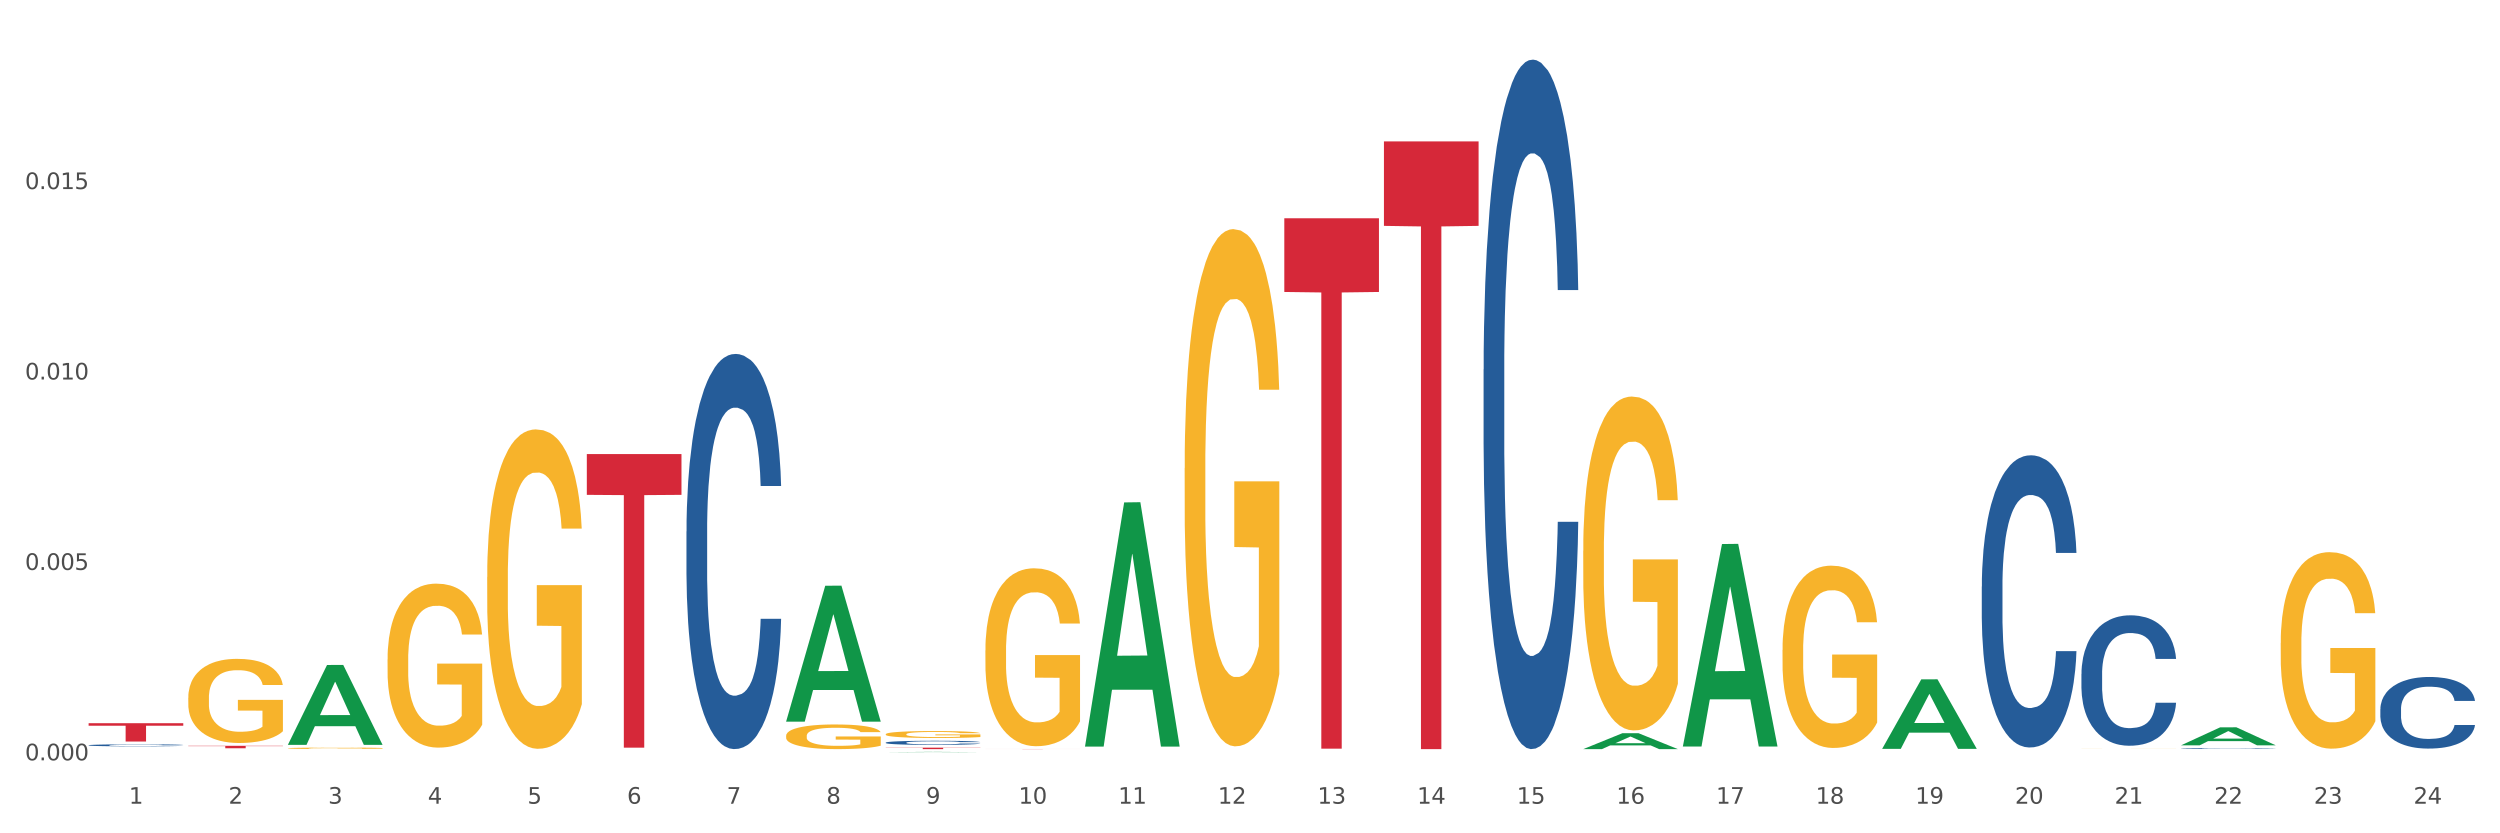 <?xml version="1.0" encoding="utf-8" standalone="no"?>
<!DOCTYPE svg PUBLIC "-//W3C//DTD SVG 1.1//EN"
  "http://www.w3.org/Graphics/SVG/1.1/DTD/svg11.dtd">
<svg xmlns:xlink="http://www.w3.org/1999/xlink" width="1080pt" height="360pt" viewBox="0 0 1080 360" xmlns="http://www.w3.org/2000/svg" version="1.1">
 <rect x="0" y="0" width="1080" height="360" fill="#333333" stroke="none"/>
 <defs>
  <style type="text/css">*{stroke-linejoin: round; stroke-linecap: butt}</style>
 </defs>
 <g id="figure_1">
  <g id="patch_1">
   <path d="M 0 360 
L 1080 360 
L 1080 0 
L 0 0 
z
" style="fill: #ffffff; stroke: #ffffff; stroke-linejoin: miter"/>
  </g>
  <g id="axes_1">
   <g id="matplotlib.axis_1">
    <g id="xtick_1">
     <g id="text_1">
      <!-- 1 -->
      <g style="fill: #4d4d4d" transform="translate(55.675 347.204) scale(0.096 -0.096)">
       <defs>
        <path id="DejaVuSans-31" d="M 794 531 
L 1825 531 
L 1825 4091 
L 703 3866 
L 703 4441 
L 1819 4666 
L 2450 4666 
L 2450 531 
L 3481 531 
L 3481 0 
L 794 0 
L 794 531 
z
" transform="scale(0.016)"/>
       </defs>
       <use xlink:href="#DejaVuSans-31"/>
      </g>
     </g>
    </g>
    <g id="xtick_2">
     <g id="text_2">
      <!-- 2 -->
      <g style="fill: #4d4d4d" transform="translate(98.72 347.204) scale(0.096 -0.096)">
       <defs>
        <path id="DejaVuSans-32" d="M 1228 531 
L 3431 531 
L 3431 0 
L 469 0 
L 469 531 
Q 828 903 1448 1529 
Q 2069 2156 2228 2338 
Q 2531 2678 2651 2914 
Q 2772 3150 2772 3378 
Q 2772 3750 2511 3984 
Q 2250 4219 1831 4219 
Q 1534 4219 1204 4116 
Q 875 4013 500 3803 
L 500 4441 
Q 881 4594 1212 4672 
Q 1544 4750 1819 4750 
Q 2544 4750 2975 4387 
Q 3406 4025 3406 3419 
Q 3406 3131 3298 2873 
Q 3191 2616 2906 2266 
Q 2828 2175 2409 1742 
Q 1991 1309 1228 531 
z
" transform="scale(0.016)"/>
       </defs>
       <use xlink:href="#DejaVuSans-32"/>
      </g>
     </g>
    </g>
    <g id="xtick_3">
     <g id="text_3">
      <!-- 3 -->
      <g style="fill: #4d4d4d" transform="translate(141.764 347.204) scale(0.096 -0.096)">
       <defs>
        <path id="DejaVuSans-33" d="M 2597 2516 
Q 3050 2419 3304 2112 
Q 3559 1806 3559 1356 
Q 3559 666 3084 287 
Q 2609 -91 1734 -91 
Q 1441 -91 1130 -33 
Q 819 25 488 141 
L 488 750 
Q 750 597 1062 519 
Q 1375 441 1716 441 
Q 2309 441 2620 675 
Q 2931 909 2931 1356 
Q 2931 1769 2642 2001 
Q 2353 2234 1838 2234 
L 1294 2234 
L 1294 2753 
L 1863 2753 
Q 2328 2753 2575 2939 
Q 2822 3125 2822 3475 
Q 2822 3834 2567 4026 
Q 2313 4219 1838 4219 
Q 1578 4219 1281 4162 
Q 984 4106 628 3988 
L 628 4550 
Q 988 4650 1302 4700 
Q 1616 4750 1894 4750 
Q 2613 4750 3031 4423 
Q 3450 4097 3450 3541 
Q 3450 3153 3228 2886 
Q 3006 2619 2597 2516 
z
" transform="scale(0.016)"/>
       </defs>
       <use xlink:href="#DejaVuSans-33"/>
      </g>
     </g>
    </g>
    <g id="xtick_4">
     <g id="text_4">
      <!-- 4 -->
      <g style="fill: #4d4d4d" transform="translate(184.809 347.204) scale(0.096 -0.096)">
       <defs>
        <path id="DejaVuSans-34" d="M 2419 4116 
L 825 1625 
L 2419 1625 
L 2419 4116 
z
M 2253 4666 
L 3047 4666 
L 3047 1625 
L 3713 1625 
L 3713 1100 
L 3047 1100 
L 3047 0 
L 2419 0 
L 2419 1100 
L 313 1100 
L 313 1709 
L 2253 4666 
z
" transform="scale(0.016)"/>
       </defs>
       <use xlink:href="#DejaVuSans-34"/>
      </g>
     </g>
    </g>
    <g id="xtick_5">
     <g id="text_5">
      <!-- 5 -->
      <g style="fill: #4d4d4d" transform="translate(227.853 347.204) scale(0.096 -0.096)">
       <defs>
        <path id="DejaVuSans-35" d="M 691 4666 
L 3169 4666 
L 3169 4134 
L 1269 4134 
L 1269 2991 
Q 1406 3038 1543 3061 
Q 1681 3084 1819 3084 
Q 2600 3084 3056 2656 
Q 3513 2228 3513 1497 
Q 3513 744 3044 326 
Q 2575 -91 1722 -91 
Q 1428 -91 1123 -41 
Q 819 9 494 109 
L 494 744 
Q 775 591 1075 516 
Q 1375 441 1709 441 
Q 2250 441 2565 725 
Q 2881 1009 2881 1497 
Q 2881 1984 2565 2268 
Q 2250 2553 1709 2553 
Q 1456 2553 1204 2497 
Q 953 2441 691 2322 
L 691 4666 
z
" transform="scale(0.016)"/>
       </defs>
       <use xlink:href="#DejaVuSans-35"/>
      </g>
     </g>
    </g>
    <g id="xtick_6">
     <g id="text_6">
      <!-- 6 -->
      <g style="fill: #4d4d4d" transform="translate(270.898 347.204) scale(0.096 -0.096)">
       <defs>
        <path id="DejaVuSans-36" d="M 2113 2584 
Q 1688 2584 1439 2293 
Q 1191 2003 1191 1497 
Q 1191 994 1439 701 
Q 1688 409 2113 409 
Q 2538 409 2786 701 
Q 3034 994 3034 1497 
Q 3034 2003 2786 2293 
Q 2538 2584 2113 2584 
z
M 3366 4563 
L 3366 3988 
Q 3128 4100 2886 4159 
Q 2644 4219 2406 4219 
Q 1781 4219 1451 3797 
Q 1122 3375 1075 2522 
Q 1259 2794 1537 2939 
Q 1816 3084 2150 3084 
Q 2853 3084 3261 2657 
Q 3669 2231 3669 1497 
Q 3669 778 3244 343 
Q 2819 -91 2113 -91 
Q 1303 -91 875 529 
Q 447 1150 447 2328 
Q 447 3434 972 4092 
Q 1497 4750 2381 4750 
Q 2619 4750 2861 4703 
Q 3103 4656 3366 4563 
z
" transform="scale(0.016)"/>
       </defs>
       <use xlink:href="#DejaVuSans-36"/>
      </g>
     </g>
    </g>
    <g id="xtick_7">
     <g id="text_7">
      <!-- 7 -->
      <g style="fill: #4d4d4d" transform="translate(313.942 347.204) scale(0.096 -0.096)">
       <defs>
        <path id="DejaVuSans-37" d="M 525 4666 
L 3525 4666 
L 3525 4397 
L 1831 0 
L 1172 0 
L 2766 4134 
L 525 4134 
L 525 4666 
z
" transform="scale(0.016)"/>
       </defs>
       <use xlink:href="#DejaVuSans-37"/>
      </g>
     </g>
    </g>
    <g id="xtick_8">
     <g id="text_8">
      <!-- 8 -->
      <g style="fill: #4d4d4d" transform="translate(356.987 347.204) scale(0.096 -0.096)">
       <defs>
        <path id="DejaVuSans-38" d="M 2034 2216 
Q 1584 2216 1326 1975 
Q 1069 1734 1069 1313 
Q 1069 891 1326 650 
Q 1584 409 2034 409 
Q 2484 409 2743 651 
Q 3003 894 3003 1313 
Q 3003 1734 2745 1975 
Q 2488 2216 2034 2216 
z
M 1403 2484 
Q 997 2584 770 2862 
Q 544 3141 544 3541 
Q 544 4100 942 4425 
Q 1341 4750 2034 4750 
Q 2731 4750 3128 4425 
Q 3525 4100 3525 3541 
Q 3525 3141 3298 2862 
Q 3072 2584 2669 2484 
Q 3125 2378 3379 2068 
Q 3634 1759 3634 1313 
Q 3634 634 3220 271 
Q 2806 -91 2034 -91 
Q 1263 -91 848 271 
Q 434 634 434 1313 
Q 434 1759 690 2068 
Q 947 2378 1403 2484 
z
M 1172 3481 
Q 1172 3119 1398 2916 
Q 1625 2713 2034 2713 
Q 2441 2713 2670 2916 
Q 2900 3119 2900 3481 
Q 2900 3844 2670 4047 
Q 2441 4250 2034 4250 
Q 1625 4250 1398 4047 
Q 1172 3844 1172 3481 
z
" transform="scale(0.016)"/>
       </defs>
       <use xlink:href="#DejaVuSans-38"/>
      </g>
     </g>
    </g>
    <g id="xtick_9">
     <g id="text_9">
      <!-- 9 -->
      <g style="fill: #4d4d4d" transform="translate(400.032 347.204) scale(0.096 -0.096)">
       <defs>
        <path id="DejaVuSans-39" d="M 703 97 
L 703 672 
Q 941 559 1184 500 
Q 1428 441 1663 441 
Q 2288 441 2617 861 
Q 2947 1281 2994 2138 
Q 2813 1869 2534 1725 
Q 2256 1581 1919 1581 
Q 1219 1581 811 2004 
Q 403 2428 403 3163 
Q 403 3881 828 4315 
Q 1253 4750 1959 4750 
Q 2769 4750 3195 4129 
Q 3622 3509 3622 2328 
Q 3622 1225 3098 567 
Q 2575 -91 1691 -91 
Q 1453 -91 1209 -44 
Q 966 3 703 97 
z
M 1959 2075 
Q 2384 2075 2632 2365 
Q 2881 2656 2881 3163 
Q 2881 3666 2632 3958 
Q 2384 4250 1959 4250 
Q 1534 4250 1286 3958 
Q 1038 3666 1038 3163 
Q 1038 2656 1286 2365 
Q 1534 2075 1959 2075 
z
" transform="scale(0.016)"/>
       </defs>
       <use xlink:href="#DejaVuSans-39"/>
      </g>
     </g>
    </g>
    <g id="xtick_10">
     <g id="text_10">
      <!-- 10 -->
      <g style="fill: #4d4d4d" transform="translate(440.022 347.204) scale(0.096 -0.096)">
       <defs>
        <path id="DejaVuSans-30" d="M 2034 4250 
Q 1547 4250 1301 3770 
Q 1056 3291 1056 2328 
Q 1056 1369 1301 889 
Q 1547 409 2034 409 
Q 2525 409 2770 889 
Q 3016 1369 3016 2328 
Q 3016 3291 2770 3770 
Q 2525 4250 2034 4250 
z
M 2034 4750 
Q 2819 4750 3233 4129 
Q 3647 3509 3647 2328 
Q 3647 1150 3233 529 
Q 2819 -91 2034 -91 
Q 1250 -91 836 529 
Q 422 1150 422 2328 
Q 422 3509 836 4129 
Q 1250 4750 2034 4750 
z
" transform="scale(0.016)"/>
       </defs>
       <use xlink:href="#DejaVuSans-31"/>
       <use xlink:href="#DejaVuSans-30" transform="translate(63.623 0)"/>
      </g>
     </g>
    </g>
    <g id="xtick_11">
     <g id="text_11">
      <!-- 11 -->
      <g style="fill: #4d4d4d" transform="translate(483.067 347.204) scale(0.096 -0.096)">
       <use xlink:href="#DejaVuSans-31"/>
       <use xlink:href="#DejaVuSans-31" transform="translate(63.623 0)"/>
      </g>
     </g>
    </g>
    <g id="xtick_12">
     <g id="text_12">
      <!-- 12 -->
      <g style="fill: #4d4d4d" transform="translate(526.111 347.204) scale(0.096 -0.096)">
       <use xlink:href="#DejaVuSans-31"/>
       <use xlink:href="#DejaVuSans-32" transform="translate(63.623 0)"/>
      </g>
     </g>
    </g>
    <g id="xtick_13">
     <g id="text_13">
      <!-- 13 -->
      <g style="fill: #4d4d4d" transform="translate(569.156 347.204) scale(0.096 -0.096)">
       <use xlink:href="#DejaVuSans-31"/>
       <use xlink:href="#DejaVuSans-33" transform="translate(63.623 0)"/>
      </g>
     </g>
    </g>
    <g id="xtick_14">
     <g id="text_14">
      <!-- 14 -->
      <g style="fill: #4d4d4d" transform="translate(612.2 347.204) scale(0.096 -0.096)">
       <use xlink:href="#DejaVuSans-31"/>
       <use xlink:href="#DejaVuSans-34" transform="translate(63.623 0)"/>
      </g>
     </g>
    </g>
    <g id="xtick_15">
     <g id="text_15">
      <!-- 15 -->
      <g style="fill: #4d4d4d" transform="translate(655.245 347.204) scale(0.096 -0.096)">
       <use xlink:href="#DejaVuSans-31"/>
       <use xlink:href="#DejaVuSans-35" transform="translate(63.623 0)"/>
      </g>
     </g>
    </g>
    <g id="xtick_16">
     <g id="text_16">
      <!-- 16 -->
      <g style="fill: #4d4d4d" transform="translate(698.289 347.204) scale(0.096 -0.096)">
       <use xlink:href="#DejaVuSans-31"/>
       <use xlink:href="#DejaVuSans-36" transform="translate(63.623 0)"/>
      </g>
     </g>
    </g>
    <g id="xtick_17">
     <g id="text_17">
      <!-- 17 -->
      <g style="fill: #4d4d4d" transform="translate(741.334 347.204) scale(0.096 -0.096)">
       <use xlink:href="#DejaVuSans-31"/>
       <use xlink:href="#DejaVuSans-37" transform="translate(63.623 0)"/>
      </g>
     </g>
    </g>
    <g id="xtick_18">
     <g id="text_18">
      <!-- 18 -->
      <g style="fill: #4d4d4d" transform="translate(784.379 347.204) scale(0.096 -0.096)">
       <use xlink:href="#DejaVuSans-31"/>
       <use xlink:href="#DejaVuSans-38" transform="translate(63.623 0)"/>
      </g>
     </g>
    </g>
    <g id="xtick_19">
     <g id="text_19">
      <!-- 19 -->
      <g style="fill: #4d4d4d" transform="translate(827.423 347.204) scale(0.096 -0.096)">
       <use xlink:href="#DejaVuSans-31"/>
       <use xlink:href="#DejaVuSans-39" transform="translate(63.623 0)"/>
      </g>
     </g>
    </g>
    <g id="xtick_20">
     <g id="text_20">
      <!-- 20 -->
      <g style="fill: #4d4d4d" transform="translate(870.468 347.204) scale(0.096 -0.096)">
       <use xlink:href="#DejaVuSans-32"/>
       <use xlink:href="#DejaVuSans-30" transform="translate(63.623 0)"/>
      </g>
     </g>
    </g>
    <g id="xtick_21">
     <g id="text_21">
      <!-- 21 -->
      <g style="fill: #4d4d4d" transform="translate(913.512 347.204) scale(0.096 -0.096)">
       <use xlink:href="#DejaVuSans-32"/>
       <use xlink:href="#DejaVuSans-31" transform="translate(63.623 0)"/>
      </g>
     </g>
    </g>
    <g id="xtick_22">
     <g id="text_22">
      <!-- 22 -->
      <g style="fill: #4d4d4d" transform="translate(956.557 347.204) scale(0.096 -0.096)">
       <use xlink:href="#DejaVuSans-32"/>
       <use xlink:href="#DejaVuSans-32" transform="translate(63.623 0)"/>
      </g>
     </g>
    </g>
    <g id="xtick_23">
     <g id="text_23">
      <!-- 23 -->
      <g style="fill: #4d4d4d" transform="translate(999.601 347.204) scale(0.096 -0.096)">
       <use xlink:href="#DejaVuSans-32"/>
       <use xlink:href="#DejaVuSans-33" transform="translate(63.623 0)"/>
      </g>
     </g>
    </g>
    <g id="xtick_24">
     <g id="text_24">
      <!-- 24 -->
      <g style="fill: #4d4d4d" transform="translate(1042.646 347.204) scale(0.096 -0.096)">
       <use xlink:href="#DejaVuSans-32"/>
       <use xlink:href="#DejaVuSans-34" transform="translate(63.623 0)"/>
      </g>
     </g>
    </g>
    <g id="xtick_25"/>
    <g id="xtick_26"/>
    <g id="xtick_27"/>
    <g id="xtick_28"/>
    <g id="xtick_29"/>
    <g id="xtick_30"/>
    <g id="xtick_31"/>
    <g id="xtick_32"/>
    <g id="xtick_33"/>
    <g id="xtick_34"/>
    <g id="xtick_35"/>
    <g id="xtick_36"/>
    <g id="xtick_37"/>
    <g id="xtick_38"/>
    <g id="xtick_39"/>
    <g id="xtick_40"/>
    <g id="xtick_41"/>
    <g id="xtick_42"/>
    <g id="xtick_43"/>
    <g id="xtick_44"/>
    <g id="xtick_45"/>
    <g id="xtick_46"/>
    <g id="xtick_47"/>
   </g>
   <g id="matplotlib.axis_2">
    <g id="ytick_1">
     <g id="text_25">
      <!-- 0.000 -->
      <g style="fill: #4d4d4d" transform="translate(10.8 328.466) scale(0.096 -0.096)">
       <defs>
        <path id="DejaVuSans-2e" d="M 684 794 
L 1344 794 
L 1344 0 
L 684 0 
L 684 794 
z
" transform="scale(0.016)"/>
       </defs>
       <use xlink:href="#DejaVuSans-30"/>
       <use xlink:href="#DejaVuSans-2e" transform="translate(63.623 0)"/>
       <use xlink:href="#DejaVuSans-30" transform="translate(95.41 0)"/>
       <use xlink:href="#DejaVuSans-30" transform="translate(159.033 0)"/>
       <use xlink:href="#DejaVuSans-30" transform="translate(222.656 0)"/>
      </g>
     </g>
    </g>
    <g id="ytick_2">
     <g id="text_26">
      <!-- 0.005 -->
      <g style="fill: #4d4d4d" transform="translate(10.8 246.206) scale(0.096 -0.096)">
       <use xlink:href="#DejaVuSans-30"/>
       <use xlink:href="#DejaVuSans-2e" transform="translate(63.623 0)"/>
       <use xlink:href="#DejaVuSans-30" transform="translate(95.41 0)"/>
       <use xlink:href="#DejaVuSans-30" transform="translate(159.033 0)"/>
       <use xlink:href="#DejaVuSans-35" transform="translate(222.656 0)"/>
      </g>
     </g>
    </g>
    <g id="ytick_3">
     <g id="text_27">
      <!-- 0.010 -->
      <g style="fill: #4d4d4d" transform="translate(10.8 163.945) scale(0.096 -0.096)">
       <use xlink:href="#DejaVuSans-30"/>
       <use xlink:href="#DejaVuSans-2e" transform="translate(63.623 0)"/>
       <use xlink:href="#DejaVuSans-30" transform="translate(95.41 0)"/>
       <use xlink:href="#DejaVuSans-31" transform="translate(159.033 0)"/>
       <use xlink:href="#DejaVuSans-30" transform="translate(222.656 0)"/>
      </g>
     </g>
    </g>
    <g id="ytick_4">
     <g id="text_28">
      <!-- 0.015 -->
      <g style="fill: #4d4d4d" transform="translate(10.8 81.684) scale(0.096 -0.096)">
       <use xlink:href="#DejaVuSans-30"/>
       <use xlink:href="#DejaVuSans-2e" transform="translate(63.623 0)"/>
       <use xlink:href="#DejaVuSans-30" transform="translate(95.41 0)"/>
       <use xlink:href="#DejaVuSans-31" transform="translate(159.033 0)"/>
       <use xlink:href="#DejaVuSans-35" transform="translate(222.656 0)"/>
      </g>
     </g>
    </g>
    <g id="ytick_5"/>
    <g id="ytick_6"/>
    <g id="ytick_7"/>
    <g id="ytick_8"/>
   </g>
   <g id="PolyCollection_1">
    <path d="M 124.372 321.706 
L 124.414 321.673 
L 141.277 287.274 
L 148.275 287.242 
L 165.264 321.771 
L 157.17 321.771 
L 153.503 313.73 
L 136.092 313.73 
L 135.965 313.86 
L 132.424 321.771 
L 124.372 321.771 
L 124.372 321.706 
L 138.284 308.932 
L 151.31 308.899 
L 144.86 294.601 
L 144.776 294.537 
L 144.692 294.634 
L 138.242 308.899 
L 138.284 308.932 
L 124.372 321.706 
z
" clip-path="url(#pc78b1bbf0b)" style="fill: #109648"/>
    <path d="M 339.595 311.663 
L 339.637 311.608 
L 356.5 253.046 
L 363.498 252.991 
L 380.487 311.773 
L 372.393 311.773 
L 368.725 298.085 
L 351.315 298.085 
L 351.188 298.306 
L 347.647 311.773 
L 339.595 311.773 
L 339.595 311.663 
L 353.507 289.916 
L 366.533 289.861 
L 360.083 265.52 
L 359.999 265.41 
L 359.915 265.575 
L 353.465 289.861 
L 353.507 289.916 
L 339.595 311.663 
z
" clip-path="url(#pc78b1bbf0b)" style="fill: #109648"/>
    <path d="M 382.639 324.949 
L 382.682 324.949 
L 399.544 324.819 
L 406.542 324.819 
L 423.532 324.95 
L 415.438 324.95 
L 411.77 324.919 
L 394.359 324.919 
L 394.233 324.92 
L 390.691 324.95 
L 382.639 324.95 
L 382.639 324.949 
L 396.551 324.901 
L 409.578 324.901 
L 403.128 324.847 
L 403.043 324.847 
L 402.959 324.847 
L 396.509 324.901 
L 396.551 324.901 
L 382.639 324.949 
z
" clip-path="url(#pc78b1bbf0b)" style="fill: #109648"/>
    <path d="M 468.729 322.346 
L 468.771 322.246 
L 485.633 217.044 
L 492.632 216.945 
L 509.621 322.544 
L 501.527 322.544 
L 497.859 297.954 
L 480.448 297.954 
L 480.322 298.35 
L 476.781 322.544 
L 468.729 322.544 
L 468.729 322.346 
L 482.64 283.279 
L 495.667 283.18 
L 489.217 239.453 
L 489.133 239.255 
L 489.048 239.552 
L 482.598 283.18 
L 482.64 283.279 
L 468.729 322.346 
z
" clip-path="url(#pc78b1bbf0b)" style="fill: #109648"/>
    <path d="M 683.951 323.61 
L 683.993 323.603 
L 700.856 316.753 
L 707.854 316.746 
L 724.844 323.623 
L 716.749 323.623 
L 713.082 322.021 
L 695.671 322.021 
L 695.544 322.047 
L 692.003 323.623 
L 683.951 323.623 
L 683.951 323.61 
L 697.863 321.066 
L 710.89 321.059 
L 704.44 318.212 
L 704.355 318.199 
L 704.271 318.218 
L 697.821 321.059 
L 697.863 321.066 
L 683.951 323.61 
z
" clip-path="url(#pc78b1bbf0b)" style="fill: #109648"/>
    <path d="M 726.996 322.35 
L 727.038 322.267 
L 743.901 235.025 
L 750.899 234.943 
L 767.888 322.514 
L 759.794 322.514 
L 756.126 302.122 
L 738.715 302.122 
L 738.589 302.451 
L 735.048 322.514 
L 726.996 322.514 
L 726.996 322.35 
L 740.908 289.952 
L 753.934 289.87 
L 747.484 253.608 
L 747.4 253.444 
L 747.316 253.69 
L 740.865 289.87 
L 740.908 289.952 
L 726.996 322.35 
z
" clip-path="url(#pc78b1bbf0b)" style="fill: #109648"/>
    <path d="M 899.174 323.377 
L 899.222 323.377 
L 899.222 323.376 
L 899.319 323.375 
L 899.802 323.372 
L 900.526 323.37 
L 901.057 323.368 
L 901.588 323.367 
L 902.216 323.366 
L 902.988 323.365 
L 904.388 323.363 
L 905.257 323.363 
L 906.319 323.362 
L 908.25 323.361 
L 909.651 323.36 
L 911.099 323.359 
L 913.465 323.359 
L 915.01 323.358 
L 916.651 323.358 
L 918.63 323.358 
L 920.127 323.358 
L 923.41 323.358 
L 926.21 323.358 
L 927.562 323.359 
L 929.3 323.359 
L 930.217 323.359 
L 931.714 323.36 
L 933.259 323.361 
L 934.321 323.362 
L 935.914 323.363 
L 937.121 323.364 
L 938.232 323.366 
L 938.811 323.367 
L 939.246 323.368 
L 939.632 323.369 
L 940.018 323.371 
L 931.328 323.371 
L 930.99 323.37 
L 930.459 323.368 
L 929.686 323.367 
L 929.01 323.366 
L 927.852 323.365 
L 926.79 323.365 
L 925.679 323.364 
L 924.327 323.364 
L 923.265 323.364 
L 921.769 323.364 
L 918.824 323.364 
L 916.844 323.364 
L 915.492 323.364 
L 914.623 323.365 
L 913.851 323.365 
L 912.982 323.366 
L 911.968 323.366 
L 911.244 323.367 
L 910.52 323.368 
L 909.94 323.369 
L 909.409 323.37 
L 908.975 323.371 
L 908.637 323.372 
L 908.347 323.374 
L 908.106 323.376 
L 908.106 323.382 
L 908.202 323.383 
L 908.444 323.384 
L 908.733 323.386 
L 909.216 323.387 
L 909.651 323.388 
L 910.471 323.389 
L 911.389 323.391 
L 912.113 323.391 
L 912.837 323.392 
L 914.092 323.393 
L 915.492 323.393 
L 916.699 323.394 
L 918.341 323.394 
L 919.451 323.394 
L 920.417 323.394 
L 922.782 323.394 
L 924.472 323.394 
L 926.355 323.394 
L 927.803 323.394 
L 929.01 323.393 
L 930.362 323.393 
L 931.231 323.392 
L 931.231 323.384 
L 920.61 323.384 
L 920.61 323.379 
L 940.066 323.379 
L 940.066 323.394 
L 939.246 323.395 
L 938.328 323.396 
L 937.363 323.396 
L 935.914 323.397 
L 934.176 323.398 
L 932.631 323.399 
L 930.99 323.399 
L 929.059 323.399 
L 926.548 323.4 
L 925.003 323.4 
L 923.072 323.4 
L 920.803 323.4 
L 918.824 323.4 
L 916.892 323.4 
L 914.865 323.4 
L 912.885 323.399 
L 911.389 323.399 
L 909.892 323.398 
L 908.299 323.397 
L 907.044 323.396 
L 906.078 323.396 
L 905.016 323.395 
L 903.857 323.394 
L 902.988 323.393 
L 902.216 323.391 
L 901.395 323.39 
L 900.816 323.389 
L 900.236 323.387 
L 899.898 323.386 
L 899.512 323.385 
L 899.222 323.382 
L 899.174 323.377 
z
" clip-path="url(#pc78b1bbf0b)" style="fill: #f7b32b"/>
    <path d="M 985.263 277.762 
L 985.311 277.684 
L 985.311 274.893 
L 985.408 272.49 
L 985.891 266.675 
L 986.615 261.868 
L 987.146 259.309 
L 987.677 257.216 
L 988.305 255.122 
L 989.077 252.952 
L 990.477 249.773 
L 991.346 248.145 
L 992.408 246.439 
L 994.34 243.958 
L 995.74 242.562 
L 997.188 241.399 
L 999.554 240.004 
L 1001.099 239.383 
L 1002.74 238.918 
L 1004.72 238.608 
L 1006.216 238.53 
L 1009.499 238.763 
L 1012.299 239.461 
L 1013.651 240.004 
L 1015.389 240.934 
L 1016.307 241.554 
L 1017.803 242.795 
L 1019.348 244.423 
L 1020.41 245.819 
L 1022.003 248.455 
L 1023.21 251.091 
L 1024.321 254.347 
L 1024.9 256.596 
L 1025.335 258.689 
L 1025.721 261.092 
L 1026.107 264.892 
L 1017.417 264.892 
L 1017.079 262.178 
L 1016.548 259.619 
L 1015.775 257.138 
L 1015.1 255.588 
L 1013.941 253.649 
L 1012.879 252.409 
L 1011.768 251.478 
L 1010.416 250.703 
L 1009.354 250.315 
L 1007.858 250.005 
L 1004.913 250.083 
L 1002.933 250.703 
L 1001.581 251.478 
L 1000.712 252.176 
L 999.94 252.952 
L 999.071 254.037 
L 998.057 255.665 
L 997.333 257.138 
L 996.609 258.999 
L 996.029 260.86 
L 995.498 263.031 
L 995.064 265.357 
L 994.726 267.76 
L 994.436 270.707 
L 994.195 275.591 
L 994.195 286.213 
L 994.291 288.617 
L 994.533 291.795 
L 994.822 294.199 
L 995.305 297.068 
L 995.74 299.006 
L 996.56 301.797 
L 997.478 304.123 
L 998.202 305.596 
L 998.926 306.837 
L 1000.181 308.543 
L 1001.581 309.938 
L 1002.788 310.791 
L 1004.43 311.566 
L 1005.54 311.876 
L 1006.506 312.032 
L 1008.872 312.032 
L 1010.561 311.799 
L 1012.444 311.256 
L 1013.893 310.558 
L 1015.1 309.706 
L 1016.451 308.31 
L 1017.32 306.992 
L 1017.32 290.788 
L 1006.699 290.71 
L 1006.699 279.933 
L 1026.155 279.933 
L 1026.155 311.566 
L 1025.335 313.195 
L 1024.417 314.668 
L 1023.452 315.986 
L 1022.003 317.614 
L 1020.265 319.165 
L 1018.72 320.25 
L 1017.079 321.18 
L 1015.148 322.033 
L 1012.637 322.809 
L 1011.092 323.119 
L 1009.161 323.351 
L 1006.892 323.429 
L 1004.913 323.274 
L 1002.982 322.886 
L 1000.954 322.188 
L 998.974 321.18 
L 997.478 320.172 
L 995.981 318.932 
L 994.388 317.304 
L 993.133 315.753 
L 992.167 314.357 
L 991.105 312.574 
L 989.946 310.248 
L 989.077 308.155 
L 988.305 305.984 
L 987.484 303.193 
L 986.905 300.789 
L 986.325 297.765 
L 985.987 295.517 
L 985.601 292.028 
L 985.311 287.143 
L 985.263 277.762 
z
" clip-path="url(#pc78b1bbf0b)" style="fill: #f7b32b"/>
    <path d="M 511.773 202.228 
L 511.821 202.024 
L 511.821 194.677 
L 511.918 188.351 
L 512.401 173.045 
L 513.125 160.393 
L 513.656 153.658 
L 514.187 148.148 
L 514.815 142.638 
L 515.587 136.924 
L 516.987 128.557 
L 517.856 124.272 
L 518.918 119.782 
L 520.85 113.252 
L 522.25 109.578 
L 523.698 106.517 
L 526.064 102.844 
L 527.609 101.211 
L 529.25 99.987 
L 531.23 99.171 
L 532.726 98.967 
L 536.009 99.579 
L 538.809 101.415 
L 540.161 102.844 
L 541.899 105.293 
L 542.816 106.925 
L 544.313 110.191 
L 545.858 114.476 
L 546.92 118.149 
L 548.513 125.088 
L 549.72 132.026 
L 550.831 140.598 
L 551.41 146.516 
L 551.845 152.026 
L 552.231 158.352 
L 552.617 168.352 
L 543.927 168.352 
L 543.589 161.209 
L 543.058 154.475 
L 542.285 147.944 
L 541.609 143.863 
L 540.451 138.761 
L 539.389 135.496 
L 538.278 133.047 
L 536.926 131.006 
L 535.864 129.986 
L 534.368 129.169 
L 531.423 129.374 
L 529.443 131.006 
L 528.091 133.047 
L 527.222 134.884 
L 526.45 136.924 
L 525.581 139.781 
L 524.567 144.067 
L 523.843 147.944 
L 523.119 152.842 
L 522.539 157.74 
L 522.008 163.454 
L 521.574 169.576 
L 521.236 175.902 
L 520.946 183.657 
L 520.705 196.514 
L 520.705 224.472 
L 520.801 230.798 
L 521.043 239.165 
L 521.332 245.492 
L 521.815 253.042 
L 522.25 258.144 
L 523.07 265.491 
L 523.988 271.613 
L 524.712 275.49 
L 525.436 278.756 
L 526.691 283.245 
L 528.091 286.919 
L 529.298 289.163 
L 530.94 291.204 
L 532.05 292.02 
L 533.016 292.429 
L 535.381 292.429 
L 537.071 291.816 
L 538.954 290.388 
L 540.403 288.551 
L 541.609 286.306 
L 542.961 282.633 
L 543.83 279.164 
L 543.83 236.512 
L 533.209 236.308 
L 533.209 207.942 
L 552.665 207.942 
L 552.665 291.204 
L 551.845 295.49 
L 550.927 299.367 
L 549.962 302.836 
L 548.513 307.122 
L 546.775 311.203 
L 545.23 314.06 
L 543.589 316.509 
L 541.658 318.754 
L 539.147 320.795 
L 537.602 321.611 
L 535.671 322.223 
L 533.402 322.427 
L 531.423 322.019 
L 529.491 320.999 
L 527.464 319.162 
L 525.484 316.509 
L 523.988 313.856 
L 522.491 310.591 
L 520.898 306.306 
L 519.643 302.224 
L 518.677 298.551 
L 517.615 293.857 
L 516.456 287.735 
L 515.587 282.225 
L 514.815 276.511 
L 513.994 269.164 
L 513.415 262.838 
L 512.835 254.879 
L 512.497 248.961 
L 512.111 239.778 
L 511.821 226.921 
L 511.773 202.228 
z
" clip-path="url(#pc78b1bbf0b)" style="fill: #f7b32b"/>
    <path d="M 425.684 281.02 
L 425.732 280.949 
L 425.732 278.422 
L 425.829 276.246 
L 426.312 270.981 
L 427.036 266.629 
L 427.567 264.312 
L 428.098 262.417 
L 428.726 260.522 
L 429.498 258.556 
L 430.898 255.678 
L 431.767 254.204 
L 432.829 252.66 
L 434.76 250.413 
L 436.161 249.15 
L 437.609 248.097 
L 439.975 246.833 
L 441.519 246.272 
L 443.161 245.85 
L 445.14 245.57 
L 446.637 245.499 
L 449.92 245.71 
L 452.72 246.342 
L 454.072 246.833 
L 455.81 247.676 
L 456.727 248.237 
L 458.224 249.36 
L 459.769 250.834 
L 460.831 252.098 
L 462.424 254.485 
L 463.631 256.872 
L 464.742 259.82 
L 465.321 261.856 
L 465.756 263.751 
L 466.142 265.927 
L 466.528 269.367 
L 457.838 269.367 
L 457.5 266.91 
L 456.969 264.593 
L 456.196 262.347 
L 455.52 260.943 
L 454.362 259.188 
L 453.3 258.065 
L 452.189 257.222 
L 450.837 256.521 
L 449.775 256.17 
L 448.279 255.889 
L 445.334 255.959 
L 443.354 256.521 
L 442.002 257.222 
L 441.133 257.854 
L 440.361 258.556 
L 439.492 259.539 
L 438.478 261.013 
L 437.754 262.347 
L 437.03 264.032 
L 436.45 265.716 
L 435.919 267.682 
L 435.485 269.788 
L 435.147 271.964 
L 434.857 274.632 
L 434.616 279.054 
L 434.616 288.671 
L 434.712 290.847 
L 434.954 293.725 
L 435.243 295.902 
L 435.726 298.499 
L 436.161 300.254 
L 436.981 302.781 
L 437.899 304.887 
L 438.623 306.221 
L 439.347 307.344 
L 440.602 308.888 
L 442.002 310.152 
L 443.209 310.924 
L 444.851 311.626 
L 445.961 311.907 
L 446.927 312.047 
L 449.292 312.047 
L 450.982 311.837 
L 452.865 311.345 
L 454.313 310.713 
L 455.52 309.941 
L 456.872 308.678 
L 457.741 307.484 
L 457.741 292.813 
L 447.12 292.743 
L 447.12 282.985 
L 466.576 282.985 
L 466.576 311.626 
L 465.756 313.1 
L 464.838 314.434 
L 463.873 315.627 
L 462.424 317.101 
L 460.686 318.505 
L 459.141 319.488 
L 457.5 320.33 
L 455.569 321.103 
L 453.058 321.805 
L 451.513 322.085 
L 449.582 322.296 
L 447.313 322.366 
L 445.334 322.226 
L 443.402 321.875 
L 441.375 321.243 
L 439.395 320.33 
L 437.899 319.418 
L 436.402 318.295 
L 434.809 316.821 
L 433.553 315.417 
L 432.588 314.153 
L 431.526 312.539 
L 430.367 310.433 
L 429.498 308.537 
L 428.726 306.572 
L 427.905 304.045 
L 427.325 301.868 
L 426.746 299.131 
L 426.408 297.095 
L 426.022 293.936 
L 425.732 289.514 
L 425.684 281.02 
z
" clip-path="url(#pc78b1bbf0b)" style="fill: #f7b32b"/>
    <path d="M 382.639 317.197 
L 382.688 317.194 
L 382.688 317.095 
L 382.784 317.01 
L 383.267 316.804 
L 383.991 316.634 
L 384.522 316.544 
L 385.053 316.47 
L 385.681 316.395 
L 386.453 316.319 
L 387.854 316.206 
L 388.723 316.148 
L 389.785 316.088 
L 391.716 316 
L 393.116 315.951 
L 394.564 315.91 
L 396.93 315.86 
L 398.475 315.838 
L 400.116 315.822 
L 402.096 315.811 
L 403.593 315.808 
L 406.875 315.816 
L 409.676 315.841 
L 411.027 315.86 
L 412.766 315.893 
L 413.683 315.915 
L 415.179 315.959 
L 416.724 316.017 
L 417.787 316.066 
L 419.38 316.159 
L 420.587 316.253 
L 421.697 316.368 
L 422.276 316.448 
L 422.711 316.522 
L 423.097 316.607 
L 423.483 316.741 
L 414.793 316.741 
L 414.455 316.645 
L 413.924 316.555 
L 413.152 316.467 
L 412.476 316.412 
L 411.317 316.343 
L 410.255 316.299 
L 409.145 316.266 
L 407.793 316.239 
L 406.731 316.225 
L 405.234 316.214 
L 402.289 316.217 
L 400.31 316.239 
L 398.958 316.266 
L 398.089 316.291 
L 397.316 316.319 
L 396.447 316.357 
L 395.433 316.415 
L 394.709 316.467 
L 393.985 316.533 
L 393.406 316.598 
L 392.875 316.675 
L 392.44 316.758 
L 392.102 316.843 
L 391.812 316.947 
L 391.571 317.12 
L 391.571 317.496 
L 391.668 317.581 
L 391.909 317.693 
L 392.199 317.778 
L 392.681 317.88 
L 393.116 317.949 
L 393.937 318.047 
L 394.854 318.13 
L 395.578 318.182 
L 396.302 318.226 
L 397.558 318.286 
L 398.958 318.335 
L 400.165 318.366 
L 401.806 318.393 
L 402.917 318.404 
L 403.882 318.41 
L 406.248 318.41 
L 407.938 318.401 
L 409.82 318.382 
L 411.269 318.357 
L 412.476 318.327 
L 413.828 318.278 
L 414.697 318.231 
L 414.697 317.658 
L 404.075 317.655 
L 404.075 317.274 
L 423.532 317.274 
L 423.532 318.393 
L 422.711 318.451 
L 421.794 318.503 
L 420.828 318.55 
L 419.38 318.607 
L 417.642 318.662 
L 416.097 318.7 
L 414.455 318.733 
L 412.524 318.764 
L 410.014 318.791 
L 408.469 318.802 
L 406.538 318.81 
L 404.268 318.813 
L 402.289 318.807 
L 400.358 318.794 
L 398.33 318.769 
L 396.351 318.733 
L 394.854 318.698 
L 393.357 318.654 
L 391.764 318.596 
L 390.509 318.541 
L 389.543 318.492 
L 388.481 318.429 
L 387.322 318.346 
L 386.453 318.272 
L 385.681 318.196 
L 384.86 318.097 
L 384.281 318.012 
L 383.702 317.905 
L 383.364 317.825 
L 382.977 317.702 
L 382.688 317.529 
L 382.639 317.197 
z
" clip-path="url(#pc78b1bbf0b)" style="fill: #f7b32b"/>
    <path d="M 339.595 317.892 
L 339.643 317.883 
L 339.643 317.532 
L 339.74 317.231 
L 340.222 316.501 
L 340.947 315.898 
L 341.478 315.577 
L 342.009 315.314 
L 342.636 315.052 
L 343.409 314.779 
L 344.809 314.38 
L 345.678 314.176 
L 346.74 313.962 
L 348.671 313.651 
L 350.071 313.476 
L 351.52 313.33 
L 353.885 313.154 
L 355.43 313.077 
L 357.072 313.018 
L 359.051 312.979 
L 360.548 312.97 
L 363.831 312.999 
L 366.631 313.086 
L 367.983 313.154 
L 369.721 313.271 
L 370.638 313.349 
L 372.135 313.505 
L 373.68 313.709 
L 374.742 313.884 
L 376.335 314.215 
L 377.542 314.546 
L 378.653 314.954 
L 379.232 315.236 
L 379.666 315.499 
L 380.053 315.801 
L 380.439 316.277 
L 371.749 316.277 
L 371.411 315.937 
L 370.88 315.616 
L 370.107 315.305 
L 369.431 315.11 
L 368.273 314.867 
L 367.21 314.711 
L 366.1 314.594 
L 364.748 314.497 
L 363.686 314.448 
L 362.189 314.409 
L 359.244 314.419 
L 357.265 314.497 
L 355.913 314.594 
L 355.044 314.682 
L 354.272 314.779 
L 353.403 314.915 
L 352.389 315.12 
L 351.665 315.305 
L 350.94 315.538 
L 350.361 315.772 
L 349.83 316.044 
L 349.395 316.336 
L 349.058 316.637 
L 348.768 317.007 
L 348.526 317.62 
L 348.526 318.953 
L 348.623 319.254 
L 348.864 319.653 
L 349.154 319.955 
L 349.637 320.315 
L 350.071 320.558 
L 350.892 320.908 
L 351.809 321.2 
L 352.534 321.385 
L 353.258 321.541 
L 354.513 321.755 
L 355.913 321.93 
L 357.12 322.037 
L 358.762 322.134 
L 359.872 322.173 
L 360.838 322.193 
L 363.203 322.193 
L 364.893 322.163 
L 366.776 322.095 
L 368.224 322.008 
L 369.431 321.901 
L 370.783 321.726 
L 371.652 321.56 
L 371.652 319.527 
L 361.031 319.517 
L 361.031 318.165 
L 380.487 318.165 
L 380.487 322.134 
L 379.666 322.338 
L 378.749 322.523 
L 377.784 322.689 
L 376.335 322.893 
L 374.597 323.088 
L 373.052 323.224 
L 371.411 323.341 
L 369.48 323.448 
L 366.969 323.545 
L 365.424 323.584 
L 363.493 323.613 
L 361.224 323.623 
L 359.244 323.603 
L 357.313 323.555 
L 355.286 323.467 
L 353.306 323.341 
L 351.809 323.214 
L 350.313 323.058 
L 348.72 322.854 
L 347.464 322.66 
L 346.499 322.484 
L 345.437 322.261 
L 344.278 321.969 
L 343.409 321.706 
L 342.636 321.434 
L 341.816 321.083 
L 341.236 320.782 
L 340.657 320.402 
L 340.319 320.12 
L 339.933 319.683 
L 339.643 319.07 
L 339.595 317.892 
z
" clip-path="url(#pc78b1bbf0b)" style="fill: #f7b32b"/>
    <path d="M 210.461 249.26 
L 210.509 249.134 
L 210.509 244.598 
L 210.606 240.691 
L 211.089 231.241 
L 211.813 223.428 
L 212.344 219.27 
L 212.875 215.867 
L 213.503 212.465 
L 214.275 208.937 
L 215.675 203.771 
L 216.544 201.124 
L 217.606 198.352 
L 219.538 194.32 
L 220.938 192.052 
L 222.386 190.162 
L 224.752 187.893 
L 226.297 186.885 
L 227.938 186.129 
L 229.918 185.625 
L 231.414 185.499 
L 234.697 185.877 
L 237.497 187.011 
L 238.849 187.893 
L 240.587 189.405 
L 241.505 190.414 
L 243.001 192.43 
L 244.546 195.076 
L 245.608 197.344 
L 247.202 201.628 
L 248.409 205.913 
L 249.519 211.205 
L 250.098 214.859 
L 250.533 218.262 
L 250.919 222.168 
L 251.305 228.342 
L 242.615 228.342 
L 242.277 223.932 
L 241.746 219.774 
L 240.974 215.741 
L 240.298 213.221 
L 239.139 210.071 
L 238.077 208.055 
L 236.966 206.543 
L 235.615 205.283 
L 234.552 204.653 
L 233.056 204.149 
L 230.111 204.275 
L 228.131 205.283 
L 226.78 206.543 
L 225.91 207.677 
L 225.138 208.937 
L 224.269 210.701 
L 223.255 213.347 
L 222.531 215.741 
L 221.807 218.766 
L 221.227 221.79 
L 220.696 225.318 
L 220.262 229.098 
L 219.924 233.005 
L 219.634 237.793 
L 219.393 245.732 
L 219.393 262.995 
L 219.489 266.901 
L 219.731 272.068 
L 220.02 275.974 
L 220.503 280.636 
L 220.938 283.787 
L 221.758 288.323 
L 222.676 292.103 
L 223.4 294.497 
L 224.124 296.514 
L 225.379 299.286 
L 226.78 301.554 
L 227.986 302.94 
L 229.628 304.2 
L 230.738 304.704 
L 231.704 304.956 
L 234.07 304.956 
L 235.759 304.578 
L 237.642 303.696 
L 239.091 302.562 
L 240.298 301.176 
L 241.649 298.908 
L 242.518 296.766 
L 242.518 270.43 
L 231.897 270.304 
L 231.897 252.788 
L 251.354 252.788 
L 251.354 304.2 
L 250.533 306.846 
L 249.615 309.24 
L 248.65 311.383 
L 247.202 314.029 
L 245.463 316.549 
L 243.919 318.313 
L 242.277 319.825 
L 240.346 321.211 
L 237.835 322.471 
L 236.29 322.976 
L 234.359 323.354 
L 232.09 323.48 
L 230.111 323.228 
L 228.18 322.597 
L 226.152 321.463 
L 224.172 319.825 
L 222.676 318.187 
L 221.179 316.171 
L 219.586 313.525 
L 218.331 311.005 
L 217.365 308.736 
L 216.303 305.838 
L 215.144 302.058 
L 214.275 298.656 
L 213.503 295.127 
L 212.682 290.591 
L 212.103 286.685 
L 211.523 281.77 
L 211.185 278.116 
L 210.799 272.446 
L 210.509 264.507 
L 210.461 249.26 
z
" clip-path="url(#pc78b1bbf0b)" style="fill: #f7b32b"/>
    <path d="M 167.417 284.866 
L 167.465 284.801 
L 167.465 282.472 
L 167.561 280.466 
L 168.044 275.613 
L 168.768 271.601 
L 169.3 269.466 
L 169.831 267.719 
L 170.458 265.972 
L 171.231 264.16 
L 172.631 261.507 
L 173.5 260.149 
L 174.562 258.725 
L 176.493 256.655 
L 177.893 255.49 
L 179.342 254.519 
L 181.707 253.355 
L 183.252 252.837 
L 184.894 252.449 
L 186.873 252.19 
L 188.37 252.125 
L 191.653 252.319 
L 194.453 252.902 
L 195.805 253.355 
L 197.543 254.131 
L 198.46 254.649 
L 199.957 255.684 
L 201.502 257.043 
L 202.564 258.207 
L 204.157 260.407 
L 205.364 262.607 
L 206.474 265.325 
L 207.054 267.201 
L 207.488 268.948 
L 207.874 270.954 
L 208.261 274.125 
L 199.57 274.125 
L 199.233 271.86 
L 198.701 269.725 
L 197.929 267.654 
L 197.253 266.36 
L 196.094 264.743 
L 195.032 263.707 
L 193.922 262.931 
L 192.57 262.284 
L 191.508 261.96 
L 190.011 261.702 
L 187.066 261.766 
L 185.087 262.284 
L 183.735 262.931 
L 182.866 263.513 
L 182.093 264.16 
L 181.224 265.066 
L 180.211 266.425 
L 179.486 267.654 
L 178.762 269.207 
L 178.183 270.76 
L 177.652 272.572 
L 177.217 274.513 
L 176.879 276.519 
L 176.59 278.978 
L 176.348 283.054 
L 176.348 291.919 
L 176.445 293.925 
L 176.686 296.577 
L 176.976 298.583 
L 177.459 300.977 
L 177.893 302.595 
L 178.714 304.924 
L 179.631 306.865 
L 180.355 308.095 
L 181.08 309.13 
L 182.335 310.554 
L 183.735 311.718 
L 184.942 312.43 
L 186.583 313.077 
L 187.694 313.336 
L 188.659 313.465 
L 191.025 313.465 
L 192.715 313.271 
L 194.598 312.818 
L 196.046 312.236 
L 197.253 311.524 
L 198.605 310.36 
L 199.474 309.26 
L 199.474 295.736 
L 188.853 295.672 
L 188.853 286.678 
L 208.309 286.678 
L 208.309 313.077 
L 207.488 314.436 
L 206.571 315.665 
L 205.605 316.765 
L 204.157 318.124 
L 202.419 319.418 
L 200.874 320.324 
L 199.233 321.101 
L 197.301 321.812 
L 194.791 322.459 
L 193.246 322.718 
L 191.315 322.912 
L 189.046 322.977 
L 187.066 322.848 
L 185.135 322.524 
L 183.107 321.942 
L 181.128 321.101 
L 179.631 320.259 
L 178.135 319.224 
L 176.541 317.865 
L 175.286 316.571 
L 174.321 315.407 
L 173.258 313.918 
L 172.1 311.977 
L 171.231 310.23 
L 170.458 308.418 
L 169.637 306.089 
L 169.058 304.083 
L 168.479 301.56 
L 168.141 299.683 
L 167.755 296.772 
L 167.465 292.695 
L 167.417 284.866 
z
" clip-path="url(#pc78b1bbf0b)" style="fill: #f7b32b"/>
    <path d="M 124.372 323.249 
L 124.42 323.249 
L 124.42 323.229 
L 124.517 323.211 
L 125 323.169 
L 125.724 323.135 
L 126.255 323.116 
L 126.786 323.101 
L 127.414 323.086 
L 128.186 323.071 
L 129.586 323.048 
L 130.455 323.036 
L 131.517 323.024 
L 133.449 323.006 
L 134.849 322.996 
L 136.297 322.987 
L 138.663 322.977 
L 140.208 322.973 
L 141.849 322.97 
L 143.829 322.967 
L 145.325 322.967 
L 148.608 322.968 
L 151.408 322.974 
L 152.76 322.977 
L 154.498 322.984 
L 155.416 322.989 
L 156.912 322.998 
L 158.457 323.009 
L 159.519 323.019 
L 161.112 323.038 
L 162.319 323.057 
L 163.43 323.081 
L 164.009 323.097 
L 164.444 323.112 
L 164.83 323.129 
L 165.216 323.157 
L 156.526 323.157 
L 156.188 323.137 
L 155.657 323.119 
L 154.884 323.101 
L 154.209 323.09 
L 153.05 323.076 
L 151.988 323.067 
L 150.877 323.06 
L 149.525 323.054 
L 148.463 323.052 
L 146.967 323.049 
L 144.022 323.05 
L 142.042 323.054 
L 140.69 323.06 
L 139.821 323.065 
L 139.049 323.071 
L 138.18 323.078 
L 137.166 323.09 
L 136.442 323.101 
L 135.718 323.114 
L 135.138 323.128 
L 134.607 323.143 
L 134.173 323.16 
L 133.835 323.177 
L 133.545 323.198 
L 133.304 323.234 
L 133.304 323.31 
L 133.4 323.327 
L 133.642 323.35 
L 133.931 323.367 
L 134.414 323.388 
L 134.849 323.402 
L 135.669 323.422 
L 136.587 323.439 
L 137.311 323.449 
L 138.035 323.458 
L 139.29 323.471 
L 140.69 323.481 
L 141.897 323.487 
L 143.539 323.492 
L 144.649 323.495 
L 145.615 323.496 
L 147.981 323.496 
L 149.67 323.494 
L 151.553 323.49 
L 153.002 323.485 
L 154.209 323.479 
L 155.56 323.469 
L 156.429 323.46 
L 156.429 323.343 
L 145.808 323.342 
L 145.808 323.265 
L 165.264 323.265 
L 165.264 323.492 
L 164.444 323.504 
L 163.526 323.515 
L 162.561 323.524 
L 161.112 323.536 
L 159.374 323.547 
L 157.829 323.555 
L 156.188 323.562 
L 154.257 323.568 
L 151.746 323.573 
L 150.201 323.576 
L 148.27 323.577 
L 146.001 323.578 
L 144.022 323.577 
L 142.09 323.574 
L 140.063 323.569 
L 138.083 323.562 
L 136.587 323.554 
L 135.09 323.545 
L 133.497 323.534 
L 132.242 323.523 
L 131.276 323.513 
L 130.214 323.5 
L 129.055 323.483 
L 128.186 323.468 
L 127.414 323.452 
L 126.593 323.432 
L 126.014 323.415 
L 125.434 323.393 
L 125.096 323.377 
L 124.71 323.352 
L 124.42 323.317 
L 124.372 323.249 
z
" clip-path="url(#pc78b1bbf0b)" style="fill: #f7b32b"/>
    <path d="M 81.328 301.425 
L 81.376 301.392 
L 81.376 300.197 
L 81.472 299.168 
L 81.955 296.678 
L 82.679 294.62 
L 83.21 293.524 
L 83.742 292.628 
L 84.369 291.732 
L 85.142 290.802 
L 86.542 289.441 
L 87.411 288.744 
L 88.473 288.014 
L 90.404 286.951 
L 91.804 286.354 
L 93.252 285.856 
L 95.618 285.258 
L 97.163 284.993 
L 98.805 284.794 
L 100.784 284.661 
L 102.281 284.628 
L 105.564 284.727 
L 108.364 285.026 
L 109.716 285.258 
L 111.454 285.657 
L 112.371 285.922 
L 113.868 286.453 
L 115.413 287.151 
L 116.475 287.748 
L 118.068 288.877 
L 119.275 290.005 
L 120.385 291.4 
L 120.965 292.362 
L 121.399 293.259 
L 121.785 294.288 
L 122.172 295.914 
L 113.481 295.914 
L 113.143 294.752 
L 112.612 293.657 
L 111.84 292.595 
L 111.164 291.931 
L 110.005 291.101 
L 108.943 290.57 
L 107.833 290.171 
L 106.481 289.839 
L 105.419 289.673 
L 103.922 289.541 
L 100.977 289.574 
L 98.998 289.839 
L 97.646 290.171 
L 96.777 290.47 
L 96.004 290.802 
L 95.135 291.267 
L 94.121 291.964 
L 93.397 292.595 
L 92.673 293.391 
L 92.094 294.188 
L 91.563 295.118 
L 91.128 296.114 
L 90.79 297.143 
L 90.501 298.404 
L 90.259 300.495 
L 90.259 305.043 
L 90.356 306.072 
L 90.597 307.433 
L 90.887 308.462 
L 91.37 309.691 
L 91.804 310.521 
L 92.625 311.716 
L 93.542 312.711 
L 94.266 313.342 
L 94.991 313.873 
L 96.246 314.604 
L 97.646 315.201 
L 98.853 315.566 
L 100.494 315.898 
L 101.605 316.031 
L 102.57 316.097 
L 104.936 316.097 
L 106.626 315.998 
L 108.509 315.766 
L 109.957 315.467 
L 111.164 315.102 
L 112.516 314.504 
L 113.385 313.94 
L 113.385 307.002 
L 102.763 306.969 
L 102.763 302.354 
L 122.22 302.354 
L 122.22 315.898 
L 121.399 316.595 
L 120.482 317.226 
L 119.516 317.79 
L 118.068 318.488 
L 116.33 319.151 
L 114.785 319.616 
L 113.143 320.015 
L 111.212 320.38 
L 108.702 320.712 
L 107.157 320.844 
L 105.226 320.944 
L 102.957 320.977 
L 100.977 320.911 
L 99.046 320.745 
L 97.018 320.446 
L 95.039 320.015 
L 93.542 319.583 
L 92.045 319.052 
L 90.452 318.355 
L 89.197 317.691 
L 88.231 317.093 
L 87.169 316.33 
L 86.011 315.334 
L 85.142 314.438 
L 84.369 313.508 
L 83.548 312.313 
L 82.969 311.284 
L 82.39 309.989 
L 82.052 309.027 
L 81.666 307.533 
L 81.376 305.442 
L 81.328 301.425 
z
" clip-path="url(#pc78b1bbf0b)" style="fill: #f7b32b"/>
    <path d="M 425.684 323.562 
L 466.576 323.562 
L 466.576 323.571 
L 450.491 323.571 
L 450.491 323.623 
L 441.673 323.623 
L 441.673 323.571 
L 425.684 323.571 
L 425.684 323.563 
L 425.684 323.562 
z
" clip-path="url(#pc78b1bbf0b)" style="fill: #d62839"/>
    <path d="M 554.818 94.285 
L 595.71 94.285 
L 595.71 126.127 
L 579.624 126.342 
L 579.624 323.42 
L 570.806 323.42 
L 570.806 126.342 
L 554.818 126.127 
L 554.818 94.5 
L 554.818 94.285 
z
" clip-path="url(#pc78b1bbf0b)" style="fill: #d62839"/>
    <path d="M 253.506 196.145 
L 294.398 196.145 
L 294.398 213.775 
L 278.312 213.894 
L 278.312 323.005 
L 269.494 323.005 
L 269.494 213.894 
L 253.506 213.775 
L 253.506 196.265 
L 253.506 196.145 
z
" clip-path="url(#pc78b1bbf0b)" style="fill: #d62839"/>
    <path d="M 382.639 322.988 
L 423.532 322.988 
L 423.532 323.076 
L 407.446 323.077 
L 407.446 323.623 
L 398.628 323.623 
L 398.628 323.077 
L 382.639 323.076 
L 382.639 322.989 
L 382.639 322.988 
z
" clip-path="url(#pc78b1bbf0b)" style="fill: #d62839"/>
    <path d="M 770.04 280.756 
L 770.089 280.684 
L 770.089 278.094 
L 770.185 275.864 
L 770.668 270.47 
L 771.392 266.01 
L 771.923 263.636 
L 772.454 261.694 
L 773.082 259.752 
L 773.854 257.738 
L 775.255 254.789 
L 776.124 253.279 
L 777.186 251.696 
L 779.117 249.394 
L 780.517 248.1 
L 781.965 247.021 
L 784.331 245.726 
L 785.876 245.151 
L 787.517 244.719 
L 789.497 244.431 
L 790.993 244.359 
L 794.276 244.575 
L 797.077 245.223 
L 798.428 245.726 
L 800.166 246.589 
L 801.084 247.165 
L 802.58 248.316 
L 804.125 249.826 
L 805.187 251.121 
L 806.781 253.566 
L 807.988 256.012 
L 809.098 259.033 
L 809.677 261.119 
L 810.112 263.061 
L 810.498 265.291 
L 810.884 268.815 
L 802.194 268.815 
L 801.856 266.298 
L 801.325 263.924 
L 800.553 261.622 
L 799.877 260.184 
L 798.718 258.386 
L 797.656 257.235 
L 796.546 256.372 
L 795.194 255.652 
L 794.132 255.293 
L 792.635 255.005 
L 789.69 255.077 
L 787.71 255.652 
L 786.359 256.372 
L 785.49 257.019 
L 784.717 257.738 
L 783.848 258.745 
L 782.834 260.256 
L 782.11 261.622 
L 781.386 263.349 
L 780.807 265.075 
L 780.276 267.089 
L 779.841 269.247 
L 779.503 271.477 
L 779.213 274.21 
L 778.972 278.742 
L 778.972 288.596 
L 779.069 290.826 
L 779.31 293.775 
L 779.6 296.005 
L 780.082 298.666 
L 780.517 300.464 
L 781.338 303.054 
L 782.255 305.212 
L 782.979 306.578 
L 783.703 307.729 
L 784.959 309.311 
L 786.359 310.606 
L 787.566 311.397 
L 789.207 312.117 
L 790.318 312.404 
L 791.283 312.548 
L 793.649 312.548 
L 795.339 312.332 
L 797.221 311.829 
L 798.67 311.182 
L 799.877 310.39 
L 801.229 309.096 
L 802.098 307.873 
L 802.098 292.84 
L 791.476 292.768 
L 791.476 282.77 
L 810.933 282.77 
L 810.933 312.117 
L 810.112 313.627 
L 809.195 314.994 
L 808.229 316.217 
L 806.781 317.727 
L 805.043 319.166 
L 803.498 320.173 
L 801.856 321.036 
L 799.925 321.827 
L 797.415 322.546 
L 795.87 322.834 
L 793.938 323.05 
L 791.669 323.122 
L 789.69 322.978 
L 787.759 322.618 
L 785.731 321.971 
L 783.752 321.036 
L 782.255 320.101 
L 780.758 318.95 
L 779.165 317.439 
L 777.91 316.001 
L 776.944 314.706 
L 775.882 313.052 
L 774.723 310.894 
L 773.854 308.952 
L 773.082 306.938 
L 772.261 304.348 
L 771.682 302.119 
L 771.103 299.313 
L 770.765 297.227 
L 770.378 293.991 
L 770.089 289.459 
L 770.04 280.756 
z
" clip-path="url(#pc78b1bbf0b)" style="fill: #f7b32b"/>
    <path d="M 683.951 237.959 
L 684 237.827 
L 684 233.084 
L 684.096 229.001 
L 684.579 219.121 
L 685.303 210.953 
L 685.834 206.606 
L 686.365 203.049 
L 686.993 199.492 
L 687.765 195.804 
L 689.165 190.403 
L 690.034 187.636 
L 691.097 184.738 
L 693.028 180.523 
L 694.428 178.151 
L 695.876 176.175 
L 698.242 173.804 
L 699.787 172.75 
L 701.428 171.96 
L 703.408 171.433 
L 704.904 171.301 
L 708.187 171.696 
L 710.988 172.882 
L 712.339 173.804 
L 714.077 175.385 
L 714.995 176.439 
L 716.491 178.547 
L 718.036 181.313 
L 719.098 183.684 
L 720.692 188.163 
L 721.899 192.642 
L 723.009 198.175 
L 723.588 201.995 
L 724.023 205.552 
L 724.409 209.636 
L 724.795 216.091 
L 716.105 216.091 
L 715.767 211.48 
L 715.236 207.133 
L 714.464 202.917 
L 713.788 200.283 
L 712.629 196.989 
L 711.567 194.882 
L 710.456 193.301 
L 709.105 191.983 
L 708.042 191.325 
L 706.546 190.798 
L 703.601 190.93 
L 701.621 191.983 
L 700.27 193.301 
L 699.401 194.486 
L 698.628 195.804 
L 697.759 197.648 
L 696.745 200.414 
L 696.021 202.917 
L 695.297 206.079 
L 694.717 209.241 
L 694.186 212.929 
L 693.752 216.881 
L 693.414 220.965 
L 693.124 225.971 
L 692.883 234.27 
L 692.883 252.318 
L 692.979 256.401 
L 693.221 261.803 
L 693.511 265.886 
L 693.993 270.76 
L 694.428 274.054 
L 695.249 278.796 
L 696.166 282.748 
L 696.89 285.251 
L 697.614 287.359 
L 698.869 290.257 
L 700.27 292.628 
L 701.477 294.077 
L 703.118 295.395 
L 704.228 295.922 
L 705.194 296.185 
L 707.56 296.185 
L 709.249 295.79 
L 711.132 294.868 
L 712.581 293.682 
L 713.788 292.233 
L 715.14 289.862 
L 716.009 287.622 
L 716.009 260.09 
L 705.387 259.958 
L 705.387 241.647 
L 724.844 241.647 
L 724.844 295.395 
L 724.023 298.161 
L 723.106 300.664 
L 722.14 302.904 
L 720.692 305.67 
L 718.954 308.305 
L 717.409 310.149 
L 715.767 311.73 
L 713.836 313.179 
L 711.325 314.496 
L 709.781 315.023 
L 707.849 315.418 
L 705.58 315.55 
L 703.601 315.287 
L 701.67 314.628 
L 699.642 313.442 
L 697.663 311.73 
L 696.166 310.017 
L 694.669 307.909 
L 693.076 305.143 
L 691.821 302.508 
L 690.855 300.137 
L 689.793 297.107 
L 688.634 293.155 
L 687.765 289.598 
L 686.993 285.91 
L 686.172 281.167 
L 685.593 277.084 
L 685.013 271.946 
L 684.675 268.126 
L 684.289 262.198 
L 684 253.898 
L 683.951 237.959 
z
" clip-path="url(#pc78b1bbf0b)" style="fill: #f7b32b"/>
    <path d="M 597.862 61.091 
L 638.754 61.091 
L 638.754 97.574 
L 622.669 97.82 
L 622.669 323.623 
L 613.851 323.623 
L 613.851 97.82 
L 597.862 97.574 
L 597.862 61.337 
L 597.862 61.091 
z
" clip-path="url(#pc78b1bbf0b)" style="fill: #d62839"/>
    <path d="M 1028.308 306.352 
L 1028.356 306.323 
L 1028.356 305.532 
L 1028.501 304.458 
L 1029.033 302.48 
L 1029.709 300.983 
L 1030.869 299.231 
L 1031.498 298.496 
L 1032.32 297.676 
L 1034.011 296.348 
L 1035.945 295.218 
L 1037.298 294.596 
L 1038.313 294.201 
L 1040.585 293.494 
L 1041.89 293.183 
L 1043.244 292.929 
L 1044.404 292.76 
L 1046.337 292.562 
L 1047.884 292.477 
L 1049.672 292.449 
L 1051.171 292.477 
L 1053.152 292.59 
L 1056.053 292.929 
L 1057.164 293.127 
L 1058.663 293.466 
L 1060.209 293.918 
L 1061.466 294.37 
L 1062.916 295.02 
L 1064.415 295.868 
L 1065.865 296.942 
L 1066.88 297.931 
L 1067.702 298.976 
L 1068.427 300.248 
L 1068.958 301.632 
L 1069.2 302.791 
L 1060.354 302.791 
L 1060.113 301.746 
L 1059.629 300.615 
L 1059.146 299.852 
L 1058.614 299.231 
L 1057.793 298.524 
L 1057.068 298.072 
L 1055.859 297.535 
L 1054.748 297.196 
L 1053.829 296.998 
L 1052.717 296.829 
L 1050.349 296.659 
L 1048.657 296.659 
L 1047.594 296.716 
L 1046.289 296.857 
L 1045.177 297.055 
L 1043.872 297.394 
L 1042.857 297.761 
L 1041.842 298.242 
L 1041.262 298.581 
L 1040.392 299.202 
L 1039.812 299.711 
L 1039.038 300.587 
L 1038.603 301.209 
L 1037.83 302.819 
L 1037.492 304.006 
L 1037.347 304.826 
L 1037.25 305.73 
L 1037.25 310.138 
L 1037.54 312.116 
L 1037.782 312.964 
L 1038.168 313.925 
L 1038.893 315.168 
L 1039.957 316.383 
L 1041.068 317.259 
L 1041.987 317.796 
L 1042.857 318.192 
L 1043.727 318.502 
L 1044.79 318.785 
L 1045.66 318.954 
L 1046.965 319.124 
L 1048.512 319.209 
L 1049.721 319.209 
L 1052.186 319.068 
L 1053.297 318.926 
L 1054.361 318.728 
L 1055.521 318.418 
L 1056.439 318.078 
L 1056.971 317.824 
L 1057.841 317.287 
L 1058.518 316.722 
L 1059.098 316.072 
L 1059.484 315.507 
L 1059.919 314.659 
L 1060.258 313.699 
L 1060.354 313.19 
L 1069.2 313.19 
L 1069.007 314.207 
L 1068.668 315.196 
L 1067.992 316.524 
L 1067.46 317.287 
L 1066.638 318.22 
L 1065.768 319.011 
L 1064.56 319.887 
L 1063.448 320.537 
L 1062.288 321.102 
L 1061.031 321.611 
L 1058.759 322.317 
L 1057.938 322.515 
L 1056.198 322.854 
L 1054.844 323.052 
L 1052.862 323.25 
L 1050.832 323.363 
L 1048.706 323.391 
L 1046.82 323.334 
L 1044.742 323.165 
L 1043.437 322.995 
L 1041.987 322.741 
L 1040.295 322.345 
L 1038.7 321.865 
L 1037.202 321.3 
L 1035.8 320.65 
L 1034.495 319.915 
L 1032.803 318.7 
L 1031.546 317.513 
L 1030.628 316.411 
L 1029.999 315.479 
L 1029.371 314.292 
L 1029.033 313.472 
L 1028.501 311.494 
L 1028.308 309.658 
L 1028.308 306.352 
z
" clip-path="url(#pc78b1bbf0b)" style="fill: #255c99"/>
    <path d="M 899.174 291.132 
L 899.222 291.081 
L 899.222 289.64 
L 899.367 287.685 
L 899.899 284.082 
L 900.576 281.355 
L 901.736 278.165 
L 902.364 276.827 
L 903.186 275.335 
L 904.878 272.916 
L 906.811 270.858 
L 908.165 269.726 
L 909.18 269.005 
L 911.451 267.719 
L 912.756 267.153 
L 914.11 266.69 
L 915.27 266.381 
L 917.203 266.021 
L 918.75 265.866 
L 920.539 265.815 
L 922.037 265.866 
L 924.019 266.072 
L 926.919 266.69 
L 928.031 267.05 
L 929.529 267.667 
L 931.076 268.491 
L 932.333 269.314 
L 933.783 270.497 
L 935.281 272.041 
L 936.731 273.997 
L 937.746 275.798 
L 938.568 277.702 
L 939.293 280.017 
L 939.825 282.539 
L 940.066 284.648 
L 931.221 284.648 
L 930.979 282.745 
L 930.496 280.686 
L 930.012 279.297 
L 929.481 278.165 
L 928.659 276.878 
L 927.934 276.055 
L 926.726 275.077 
L 925.614 274.46 
L 924.695 274.1 
L 923.584 273.791 
L 921.215 273.482 
L 919.524 273.482 
L 918.46 273.585 
L 917.155 273.842 
L 916.043 274.202 
L 914.738 274.82 
L 913.723 275.489 
L 912.708 276.364 
L 912.128 276.981 
L 911.258 278.113 
L 910.678 279.04 
L 909.905 280.635 
L 909.47 281.767 
L 908.696 284.7 
L 908.358 286.861 
L 908.213 288.354 
L 908.116 290 
L 908.116 298.028 
L 908.406 301.63 
L 908.648 303.174 
L 909.035 304.923 
L 909.76 307.187 
L 910.823 309.4 
L 911.935 310.995 
L 912.853 311.973 
L 913.723 312.693 
L 914.593 313.259 
L 915.657 313.774 
L 916.527 314.083 
L 917.832 314.391 
L 919.379 314.546 
L 920.587 314.546 
L 923.052 314.289 
L 924.164 314.031 
L 925.227 313.671 
L 926.387 313.105 
L 927.306 312.487 
L 927.837 312.024 
L 928.707 311.047 
L 929.384 310.017 
L 929.964 308.834 
L 930.351 307.805 
L 930.786 306.261 
L 931.124 304.511 
L 931.221 303.585 
L 940.066 303.585 
L 939.873 305.438 
L 939.535 307.239 
L 938.858 309.657 
L 938.326 311.047 
L 937.505 312.745 
L 936.634 314.186 
L 935.426 315.781 
L 934.314 316.964 
L 933.154 317.994 
L 931.898 318.92 
L 929.626 320.206 
L 928.804 320.566 
L 927.064 321.184 
L 925.711 321.544 
L 923.729 321.904 
L 921.699 322.11 
L 919.572 322.162 
L 917.687 322.059 
L 915.608 321.75 
L 914.303 321.441 
L 912.853 320.978 
L 911.161 320.258 
L 909.566 319.383 
L 908.068 318.354 
L 906.666 317.17 
L 905.361 315.832 
L 903.669 313.62 
L 902.413 311.458 
L 901.494 309.451 
L 900.866 307.753 
L 900.237 305.592 
L 899.899 304.1 
L 899.367 300.498 
L 899.174 297.153 
L 899.174 291.132 
z
" clip-path="url(#pc78b1bbf0b)" style="fill: #255c99"/>
    <path d="M 856.129 253.404 
L 856.178 253.289 
L 856.178 250.061 
L 856.323 245.68 
L 856.855 237.611 
L 857.531 231.501 
L 858.691 224.354 
L 859.32 221.357 
L 860.141 218.014 
L 861.833 212.595 
L 863.767 207.984 
L 865.12 205.448 
L 866.135 203.834 
L 868.407 200.952 
L 869.712 199.684 
L 871.065 198.647 
L 872.225 197.955 
L 874.159 197.148 
L 875.706 196.802 
L 877.494 196.687 
L 878.992 196.802 
L 880.974 197.264 
L 883.874 198.647 
L 884.986 199.454 
L 886.485 200.837 
L 888.031 202.682 
L 889.288 204.526 
L 890.738 207.177 
L 892.237 210.636 
L 893.687 215.016 
L 894.702 219.051 
L 895.523 223.316 
L 896.248 228.504 
L 896.78 234.152 
L 897.022 238.879 
L 888.176 238.879 
L 887.935 234.614 
L 887.451 230.002 
L 886.968 226.89 
L 886.436 224.354 
L 885.614 221.472 
L 884.889 219.627 
L 883.681 217.437 
L 882.569 216.054 
L 881.651 215.247 
L 880.539 214.555 
L 878.171 213.864 
L 876.479 213.864 
L 875.416 214.094 
L 874.11 214.67 
L 872.999 215.477 
L 871.694 216.861 
L 870.679 218.359 
L 869.664 220.319 
L 869.084 221.702 
L 868.213 224.239 
L 867.633 226.314 
L 866.86 229.887 
L 866.425 232.423 
L 865.652 238.994 
L 865.313 243.836 
L 865.168 247.179 
L 865.072 250.868 
L 865.072 268.851 
L 865.362 276.921 
L 865.603 280.379 
L 865.99 284.298 
L 866.715 289.371 
L 867.778 294.327 
L 868.89 297.901 
L 869.809 300.091 
L 870.679 301.705 
L 871.549 302.973 
L 872.612 304.126 
L 873.482 304.818 
L 874.787 305.509 
L 876.334 305.855 
L 877.542 305.855 
L 880.007 305.279 
L 881.119 304.702 
L 882.183 303.896 
L 883.343 302.627 
L 884.261 301.244 
L 884.793 300.207 
L 885.663 298.016 
L 886.34 295.711 
L 886.92 293.059 
L 887.306 290.754 
L 887.741 287.296 
L 888.08 283.376 
L 888.176 281.301 
L 897.022 281.301 
L 896.828 285.451 
L 896.49 289.486 
L 895.813 294.904 
L 895.282 298.016 
L 894.46 301.821 
L 893.59 305.048 
L 892.382 308.622 
L 891.27 311.273 
L 890.11 313.579 
L 888.853 315.654 
L 886.581 318.536 
L 885.759 319.343 
L 884.019 320.726 
L 882.666 321.533 
L 880.684 322.34 
L 878.654 322.801 
L 876.527 322.916 
L 874.642 322.686 
L 872.564 321.994 
L 871.259 321.302 
L 869.809 320.265 
L 868.117 318.651 
L 866.522 316.691 
L 865.023 314.386 
L 863.622 311.734 
L 862.316 308.737 
L 860.625 303.78 
L 859.368 298.939 
L 858.45 294.443 
L 857.821 290.639 
L 857.193 285.797 
L 856.855 282.454 
L 856.323 274.384 
L 856.129 266.891 
L 856.129 253.404 
z
" clip-path="url(#pc78b1bbf0b)" style="fill: #255c99"/>
    <path d="M 640.907 159.594 
L 640.955 159.322 
L 640.955 151.705 
L 641.1 141.369 
L 641.632 122.327 
L 642.308 107.91 
L 643.469 91.045 
L 644.097 83.972 
L 644.919 76.083 
L 646.61 63.298 
L 648.544 52.418 
L 649.897 46.433 
L 650.912 42.625 
L 653.184 35.824 
L 654.489 32.832 
L 655.843 30.384 
L 657.003 28.752 
L 658.936 26.848 
L 660.483 26.032 
L 662.271 25.759 
L 663.77 26.032 
L 665.751 27.12 
L 668.652 30.384 
L 669.763 32.288 
L 671.262 35.552 
L 672.809 39.905 
L 674.065 44.257 
L 675.515 50.513 
L 677.014 58.674 
L 678.464 69.011 
L 679.479 78.532 
L 680.301 88.596 
L 681.026 100.837 
L 681.557 114.166 
L 681.799 125.319 
L 672.954 125.319 
L 672.712 115.254 
L 672.228 104.374 
L 671.745 97.029 
L 671.213 91.045 
L 670.392 84.244 
L 669.667 79.892 
L 668.458 74.723 
L 667.347 71.459 
L 666.428 69.555 
L 665.316 67.923 
L 662.948 66.291 
L 661.256 66.291 
L 660.193 66.835 
L 658.888 68.195 
L 657.776 70.099 
L 656.471 73.363 
L 655.456 76.899 
L 654.441 81.524 
L 653.861 84.788 
L 652.991 90.773 
L 652.411 95.669 
L 651.637 104.102 
L 651.202 110.086 
L 650.429 125.591 
L 650.091 137.016 
L 649.946 144.905 
L 649.849 153.609 
L 649.849 196.045 
L 650.139 215.086 
L 650.381 223.247 
L 650.767 232.496 
L 651.492 244.465 
L 652.556 256.161 
L 653.667 264.594 
L 654.586 269.762 
L 655.456 273.571 
L 656.326 276.563 
L 657.389 279.283 
L 658.259 280.915 
L 659.564 282.547 
L 661.111 283.364 
L 662.32 283.364 
L 664.785 282.003 
L 665.896 280.643 
L 666.96 278.739 
L 668.12 275.747 
L 669.038 272.483 
L 669.57 270.035 
L 670.44 264.866 
L 671.117 259.426 
L 671.697 253.169 
L 672.083 247.729 
L 672.519 239.568 
L 672.857 230.319 
L 672.954 225.423 
L 681.799 225.423 
L 681.606 235.216 
L 681.267 244.737 
L 680.591 257.522 
L 680.059 264.866 
L 679.237 273.843 
L 678.367 281.459 
L 677.159 289.892 
L 676.047 296.149 
L 674.887 301.589 
L 673.63 306.485 
L 671.358 313.286 
L 670.537 315.19 
L 668.797 318.454 
L 667.443 320.358 
L 665.461 322.263 
L 663.431 323.351 
L 661.305 323.623 
L 659.419 323.079 
L 657.341 321.447 
L 656.036 319.814 
L 654.586 317.366 
L 652.894 313.558 
L 651.299 308.934 
L 649.801 303.493 
L 648.399 297.237 
L 647.094 290.164 
L 645.402 278.467 
L 644.145 267.042 
L 643.227 256.433 
L 642.598 247.457 
L 641.97 236.032 
L 641.632 228.143 
L 641.1 209.102 
L 640.907 191.42 
L 640.907 159.594 
z
" clip-path="url(#pc78b1bbf0b)" style="fill: #255c99"/>
    <path d="M 382.639 320.81 
L 382.688 320.809 
L 382.688 320.763 
L 382.833 320.701 
L 383.364 320.587 
L 384.041 320.501 
L 385.201 320.4 
L 385.83 320.358 
L 386.651 320.31 
L 388.343 320.234 
L 390.277 320.169 
L 391.63 320.133 
L 392.645 320.11 
L 394.917 320.069 
L 396.222 320.052 
L 397.575 320.037 
L 398.735 320.027 
L 400.669 320.016 
L 402.216 320.011 
L 404.004 320.009 
L 405.502 320.011 
L 407.484 320.017 
L 410.384 320.037 
L 411.496 320.048 
L 412.994 320.068 
L 414.541 320.094 
L 415.798 320.12 
L 417.248 320.157 
L 418.746 320.206 
L 420.197 320.268 
L 421.212 320.325 
L 422.033 320.385 
L 422.758 320.459 
L 423.29 320.538 
L 423.532 320.605 
L 414.686 320.605 
L 414.445 320.545 
L 413.961 320.48 
L 413.478 320.436 
L 412.946 320.4 
L 412.124 320.359 
L 411.399 320.333 
L 410.191 320.302 
L 409.079 320.283 
L 408.161 320.271 
L 407.049 320.262 
L 404.681 320.252 
L 402.989 320.252 
L 401.926 320.255 
L 400.62 320.263 
L 399.509 320.275 
L 398.204 320.294 
L 397.189 320.315 
L 396.174 320.343 
L 395.593 320.362 
L 394.723 320.398 
L 394.143 320.428 
L 393.37 320.478 
L 392.935 320.514 
L 392.162 320.607 
L 391.823 320.675 
L 391.678 320.722 
L 391.582 320.774 
L 391.582 321.028 
L 391.872 321.142 
L 392.113 321.191 
L 392.5 321.247 
L 393.225 321.318 
L 394.288 321.388 
L 395.4 321.439 
L 396.319 321.47 
L 397.189 321.492 
L 398.059 321.51 
L 399.122 321.527 
L 399.992 321.536 
L 401.297 321.546 
L 402.844 321.551 
L 404.052 321.551 
L 406.517 321.543 
L 407.629 321.535 
L 408.693 321.523 
L 409.853 321.505 
L 410.771 321.486 
L 411.303 321.471 
L 412.173 321.44 
L 412.849 321.408 
L 413.429 321.37 
L 413.816 321.338 
L 414.251 321.289 
L 414.59 321.234 
L 414.686 321.204 
L 423.532 321.204 
L 423.338 321.263 
L 423 321.32 
L 422.323 321.396 
L 421.792 321.44 
L 420.97 321.494 
L 420.1 321.54 
L 418.891 321.59 
L 417.78 321.628 
L 416.62 321.66 
L 415.363 321.689 
L 413.091 321.73 
L 412.269 321.741 
L 410.529 321.761 
L 409.176 321.772 
L 407.194 321.784 
L 405.164 321.79 
L 403.037 321.792 
L 401.152 321.789 
L 399.074 321.779 
L 397.769 321.769 
L 396.319 321.755 
L 394.627 321.732 
L 393.032 321.704 
L 391.533 321.671 
L 390.132 321.634 
L 388.826 321.592 
L 387.135 321.522 
L 385.878 321.453 
L 384.96 321.39 
L 384.331 321.336 
L 383.703 321.268 
L 383.364 321.22 
L 382.833 321.107 
L 382.639 321.001 
L 382.639 320.81 
z
" clip-path="url(#pc78b1bbf0b)" style="fill: #255c99"/>
    <path d="M 296.55 229.603 
L 296.599 229.447 
L 296.599 225.082 
L 296.744 219.157 
L 297.275 208.244 
L 297.952 199.982 
L 299.112 190.316 
L 299.74 186.262 
L 300.562 181.741 
L 302.254 174.414 
L 304.187 168.178 
L 305.541 164.748 
L 306.556 162.565 
L 308.828 158.668 
L 310.133 156.953 
L 311.486 155.55 
L 312.646 154.614 
L 314.58 153.523 
L 316.126 153.055 
L 317.915 152.899 
L 319.413 153.055 
L 321.395 153.679 
L 324.295 155.55 
L 325.407 156.641 
L 326.905 158.512 
L 328.452 161.006 
L 329.709 163.501 
L 331.159 167.086 
L 332.657 171.763 
L 334.107 177.688 
L 335.122 183.144 
L 335.944 188.913 
L 336.669 195.928 
L 337.201 203.567 
L 337.443 209.959 
L 328.597 209.959 
L 328.355 204.191 
L 327.872 197.955 
L 327.389 193.745 
L 326.857 190.316 
L 326.035 186.418 
L 325.31 183.924 
L 324.102 180.962 
L 322.99 179.091 
L 322.072 177.999 
L 320.96 177.064 
L 318.592 176.129 
L 316.9 176.129 
L 315.836 176.44 
L 314.531 177.22 
L 313.42 178.311 
L 312.115 180.182 
L 311.099 182.209 
L 310.084 184.859 
L 309.504 186.73 
L 308.634 190.16 
L 308.054 192.966 
L 307.281 197.799 
L 306.846 201.229 
L 306.073 210.115 
L 305.734 216.663 
L 305.589 221.184 
L 305.492 226.173 
L 305.492 250.493 
L 305.782 261.406 
L 306.024 266.084 
L 306.411 271.384 
L 307.136 278.244 
L 308.199 284.948 
L 309.311 289.78 
L 310.229 292.743 
L 311.099 294.925 
L 311.97 296.64 
L 313.033 298.199 
L 313.903 299.135 
L 315.208 300.07 
L 316.755 300.538 
L 317.963 300.538 
L 320.428 299.758 
L 321.54 298.979 
L 322.603 297.887 
L 323.764 296.172 
L 324.682 294.302 
L 325.214 292.898 
L 326.084 289.936 
L 326.76 286.818 
L 327.34 283.233 
L 327.727 280.115 
L 328.162 275.438 
L 328.5 270.137 
L 328.597 267.331 
L 337.443 267.331 
L 337.249 272.943 
L 336.911 278.4 
L 336.234 285.727 
L 335.703 289.936 
L 334.881 295.081 
L 334.011 299.446 
L 332.802 304.279 
L 331.691 307.865 
L 330.531 310.983 
L 329.274 313.789 
L 327.002 317.687 
L 326.18 318.778 
L 324.44 320.649 
L 323.087 321.74 
L 321.105 322.831 
L 319.075 323.455 
L 316.948 323.611 
L 315.063 323.299 
L 312.985 322.364 
L 311.68 321.428 
L 310.229 320.025 
L 308.538 317.843 
L 306.943 315.192 
L 305.444 312.074 
L 304.042 308.489 
L 302.737 304.435 
L 301.046 297.731 
L 299.789 291.184 
L 298.87 285.103 
L 298.242 279.959 
L 297.614 273.411 
L 297.275 268.89 
L 296.744 257.977 
L 296.55 247.843 
L 296.55 229.603 
z
" clip-path="url(#pc78b1bbf0b)" style="fill: #255c99"/>
    <path d="M 38.283 321.94 
L 38.331 321.94 
L 38.331 321.917 
L 38.476 321.887 
L 39.008 321.83 
L 39.685 321.788 
L 40.845 321.738 
L 41.473 321.717 
L 42.295 321.694 
L 43.987 321.656 
L 45.92 321.624 
L 47.274 321.606 
L 48.289 321.595 
L 50.56 321.575 
L 51.865 321.566 
L 53.219 321.559 
L 54.379 321.554 
L 56.312 321.548 
L 57.859 321.546 
L 59.648 321.545 
L 61.146 321.546 
L 63.128 321.549 
L 66.028 321.559 
L 67.14 321.564 
L 68.638 321.574 
L 70.185 321.587 
L 71.442 321.6 
L 72.892 321.618 
L 74.39 321.642 
L 75.84 321.673 
L 76.855 321.701 
L 77.677 321.731 
L 78.402 321.767 
L 78.934 321.806 
L 79.175 321.839 
L 70.33 321.839 
L 70.088 321.809 
L 69.605 321.777 
L 69.121 321.756 
L 68.59 321.738 
L 67.768 321.718 
L 67.043 321.705 
L 65.835 321.69 
L 64.723 321.68 
L 63.804 321.674 
L 62.693 321.67 
L 60.324 321.665 
L 58.632 321.665 
L 57.569 321.666 
L 56.264 321.67 
L 55.152 321.676 
L 53.847 321.686 
L 52.832 321.696 
L 51.817 321.71 
L 51.237 321.719 
L 50.367 321.737 
L 49.787 321.752 
L 49.014 321.776 
L 48.579 321.794 
L 47.805 321.84 
L 47.467 321.874 
L 47.322 321.897 
L 47.225 321.923 
L 47.225 322.048 
L 47.515 322.104 
L 47.757 322.128 
L 48.144 322.156 
L 48.869 322.191 
L 49.932 322.226 
L 51.044 322.251 
L 51.962 322.266 
L 52.832 322.277 
L 53.702 322.286 
L 54.766 322.294 
L 55.636 322.299 
L 56.941 322.304 
L 58.487 322.306 
L 59.696 322.306 
L 62.161 322.302 
L 63.273 322.298 
L 64.336 322.292 
L 65.496 322.283 
L 66.415 322.274 
L 66.946 322.267 
L 67.816 322.251 
L 68.493 322.235 
L 69.073 322.217 
L 69.46 322.201 
L 69.895 322.177 
L 70.233 322.149 
L 70.33 322.135 
L 79.175 322.135 
L 78.982 322.164 
L 78.644 322.192 
L 77.967 322.23 
L 77.435 322.251 
L 76.614 322.278 
L 75.743 322.3 
L 74.535 322.325 
L 73.423 322.344 
L 72.263 322.36 
L 71.007 322.374 
L 68.735 322.394 
L 67.913 322.4 
L 66.173 322.41 
L 64.82 322.415 
L 62.838 322.421 
L 60.808 322.424 
L 58.681 322.425 
L 56.796 322.423 
L 54.717 322.418 
L 53.412 322.414 
L 51.962 322.406 
L 50.27 322.395 
L 48.675 322.382 
L 47.177 322.365 
L 45.775 322.347 
L 44.47 322.326 
L 42.778 322.292 
L 41.522 322.258 
L 40.603 322.226 
L 39.975 322.2 
L 39.346 322.166 
L 39.008 322.143 
L 38.476 322.087 
L 38.283 322.034 
L 38.283 321.94 
z
" clip-path="url(#pc78b1bbf0b)" style="fill: #255c99"/>
    <path d="M 81.328 322.174 
L 122.22 322.174 
L 122.22 322.323 
L 106.134 322.324 
L 106.134 323.246 
L 97.316 323.246 
L 97.316 322.324 
L 81.328 322.323 
L 81.328 322.175 
L 81.328 322.174 
z
" clip-path="url(#pc78b1bbf0b)" style="fill: #d62839"/>
    <path d="M 38.283 312.418 
L 79.175 312.418 
L 79.175 313.52 
L 63.09 313.527 
L 63.09 320.349 
L 54.272 320.349 
L 54.272 313.527 
L 38.283 313.52 
L 38.283 312.425 
L 38.283 312.418 
z
" clip-path="url(#pc78b1bbf0b)" style="fill: #d62839"/>
    <path d="M 942.219 323.343 
L 942.267 323.343 
L 942.267 323.333 
L 942.412 323.32 
L 942.944 323.296 
L 943.62 323.278 
L 944.78 323.256 
L 945.409 323.247 
L 946.23 323.237 
L 947.922 323.221 
L 949.856 323.207 
L 951.209 323.2 
L 952.224 323.195 
L 954.496 323.186 
L 955.801 323.182 
L 957.154 323.179 
L 958.314 323.177 
L 960.248 323.175 
L 961.795 323.174 
L 963.583 323.173 
L 965.082 323.174 
L 967.063 323.175 
L 969.963 323.179 
L 971.075 323.182 
L 972.574 323.186 
L 974.12 323.191 
L 975.377 323.197 
L 976.827 323.205 
L 978.326 323.215 
L 979.776 323.228 
L 980.791 323.24 
L 981.612 323.253 
L 982.338 323.269 
L 982.869 323.286 
L 983.111 323.3 
L 974.265 323.3 
L 974.024 323.287 
L 973.54 323.273 
L 973.057 323.264 
L 972.525 323.256 
L 971.704 323.248 
L 970.979 323.242 
L 969.77 323.235 
L 968.658 323.231 
L 967.74 323.229 
L 966.628 323.227 
L 964.26 323.225 
L 962.568 323.225 
L 961.505 323.225 
L 960.2 323.227 
L 959.088 323.23 
L 957.783 323.234 
L 956.768 323.238 
L 955.753 323.244 
L 955.173 323.248 
L 954.303 323.256 
L 953.723 323.262 
L 952.949 323.273 
L 952.514 323.28 
L 951.741 323.3 
L 951.402 323.315 
L 951.257 323.325 
L 951.161 323.336 
L 951.161 323.39 
L 951.451 323.414 
L 951.692 323.424 
L 952.079 323.436 
L 952.804 323.451 
L 953.868 323.466 
L 954.979 323.477 
L 955.898 323.483 
L 956.768 323.488 
L 957.638 323.492 
L 958.701 323.495 
L 959.571 323.497 
L 960.876 323.499 
L 962.423 323.501 
L 963.631 323.501 
L 966.097 323.499 
L 967.208 323.497 
L 968.272 323.495 
L 969.432 323.491 
L 970.35 323.487 
L 970.882 323.484 
L 971.752 323.477 
L 972.429 323.47 
L 973.009 323.462 
L 973.395 323.455 
L 973.83 323.445 
L 974.169 323.433 
L 974.265 323.427 
L 983.111 323.427 
L 982.918 323.439 
L 982.579 323.451 
L 981.902 323.468 
L 981.371 323.477 
L 980.549 323.488 
L 979.679 323.498 
L 978.471 323.509 
L 977.359 323.517 
L 976.199 323.524 
L 974.942 323.53 
L 972.67 323.539 
L 971.849 323.541 
L 970.108 323.545 
L 968.755 323.548 
L 966.773 323.55 
L 964.743 323.551 
L 962.616 323.552 
L 960.731 323.551 
L 958.653 323.549 
L 957.348 323.547 
L 955.898 323.544 
L 954.206 323.539 
L 952.611 323.533 
L 951.112 323.526 
L 949.711 323.518 
L 948.406 323.509 
L 946.714 323.494 
L 945.457 323.48 
L 944.539 323.466 
L 943.91 323.455 
L 943.282 323.44 
L 942.944 323.43 
L 942.412 323.406 
L 942.219 323.384 
L 942.219 323.343 
z
" clip-path="url(#pc78b1bbf0b)" style="fill: #255c99"/>
    <path d="M 942.219 321.962 
L 942.261 321.955 
L 959.124 314.199 
L 966.122 314.192 
L 983.111 321.977 
L 975.017 321.977 
L 971.349 320.164 
L 953.938 320.164 
L 953.812 320.193 
L 950.271 321.977 
L 942.219 321.977 
L 942.219 321.962 
L 956.13 319.082 
L 969.157 319.075 
L 962.707 315.851 
L 962.623 315.837 
L 962.538 315.859 
L 956.088 319.075 
L 956.13 319.082 
L 942.219 321.962 
z
" clip-path="url(#pc78b1bbf0b)" style="fill: #109648"/>
    <path d="M 813.085 323.468 
L 813.127 323.439 
L 829.99 293.481 
L 836.988 293.453 
L 853.977 323.524 
L 845.883 323.524 
L 842.215 316.522 
L 824.805 316.522 
L 824.678 316.634 
L 821.137 323.524 
L 813.085 323.524 
L 813.085 323.468 
L 826.997 312.343 
L 840.023 312.314 
L 833.573 299.862 
L 833.489 299.806 
L 833.405 299.89 
L 826.955 312.314 
L 826.997 312.343 
L 813.085 323.468 
z
" clip-path="url(#pc78b1bbf0b)" style="fill: #109648"/>
   </g>
  </g>
 </g>
 <defs>
  <clipPath id="pc78b1bbf0b">
   <rect x="38.283" y="10.8" width="1030.917" height="329.109"/>
  </clipPath>
 </defs>
</svg>
